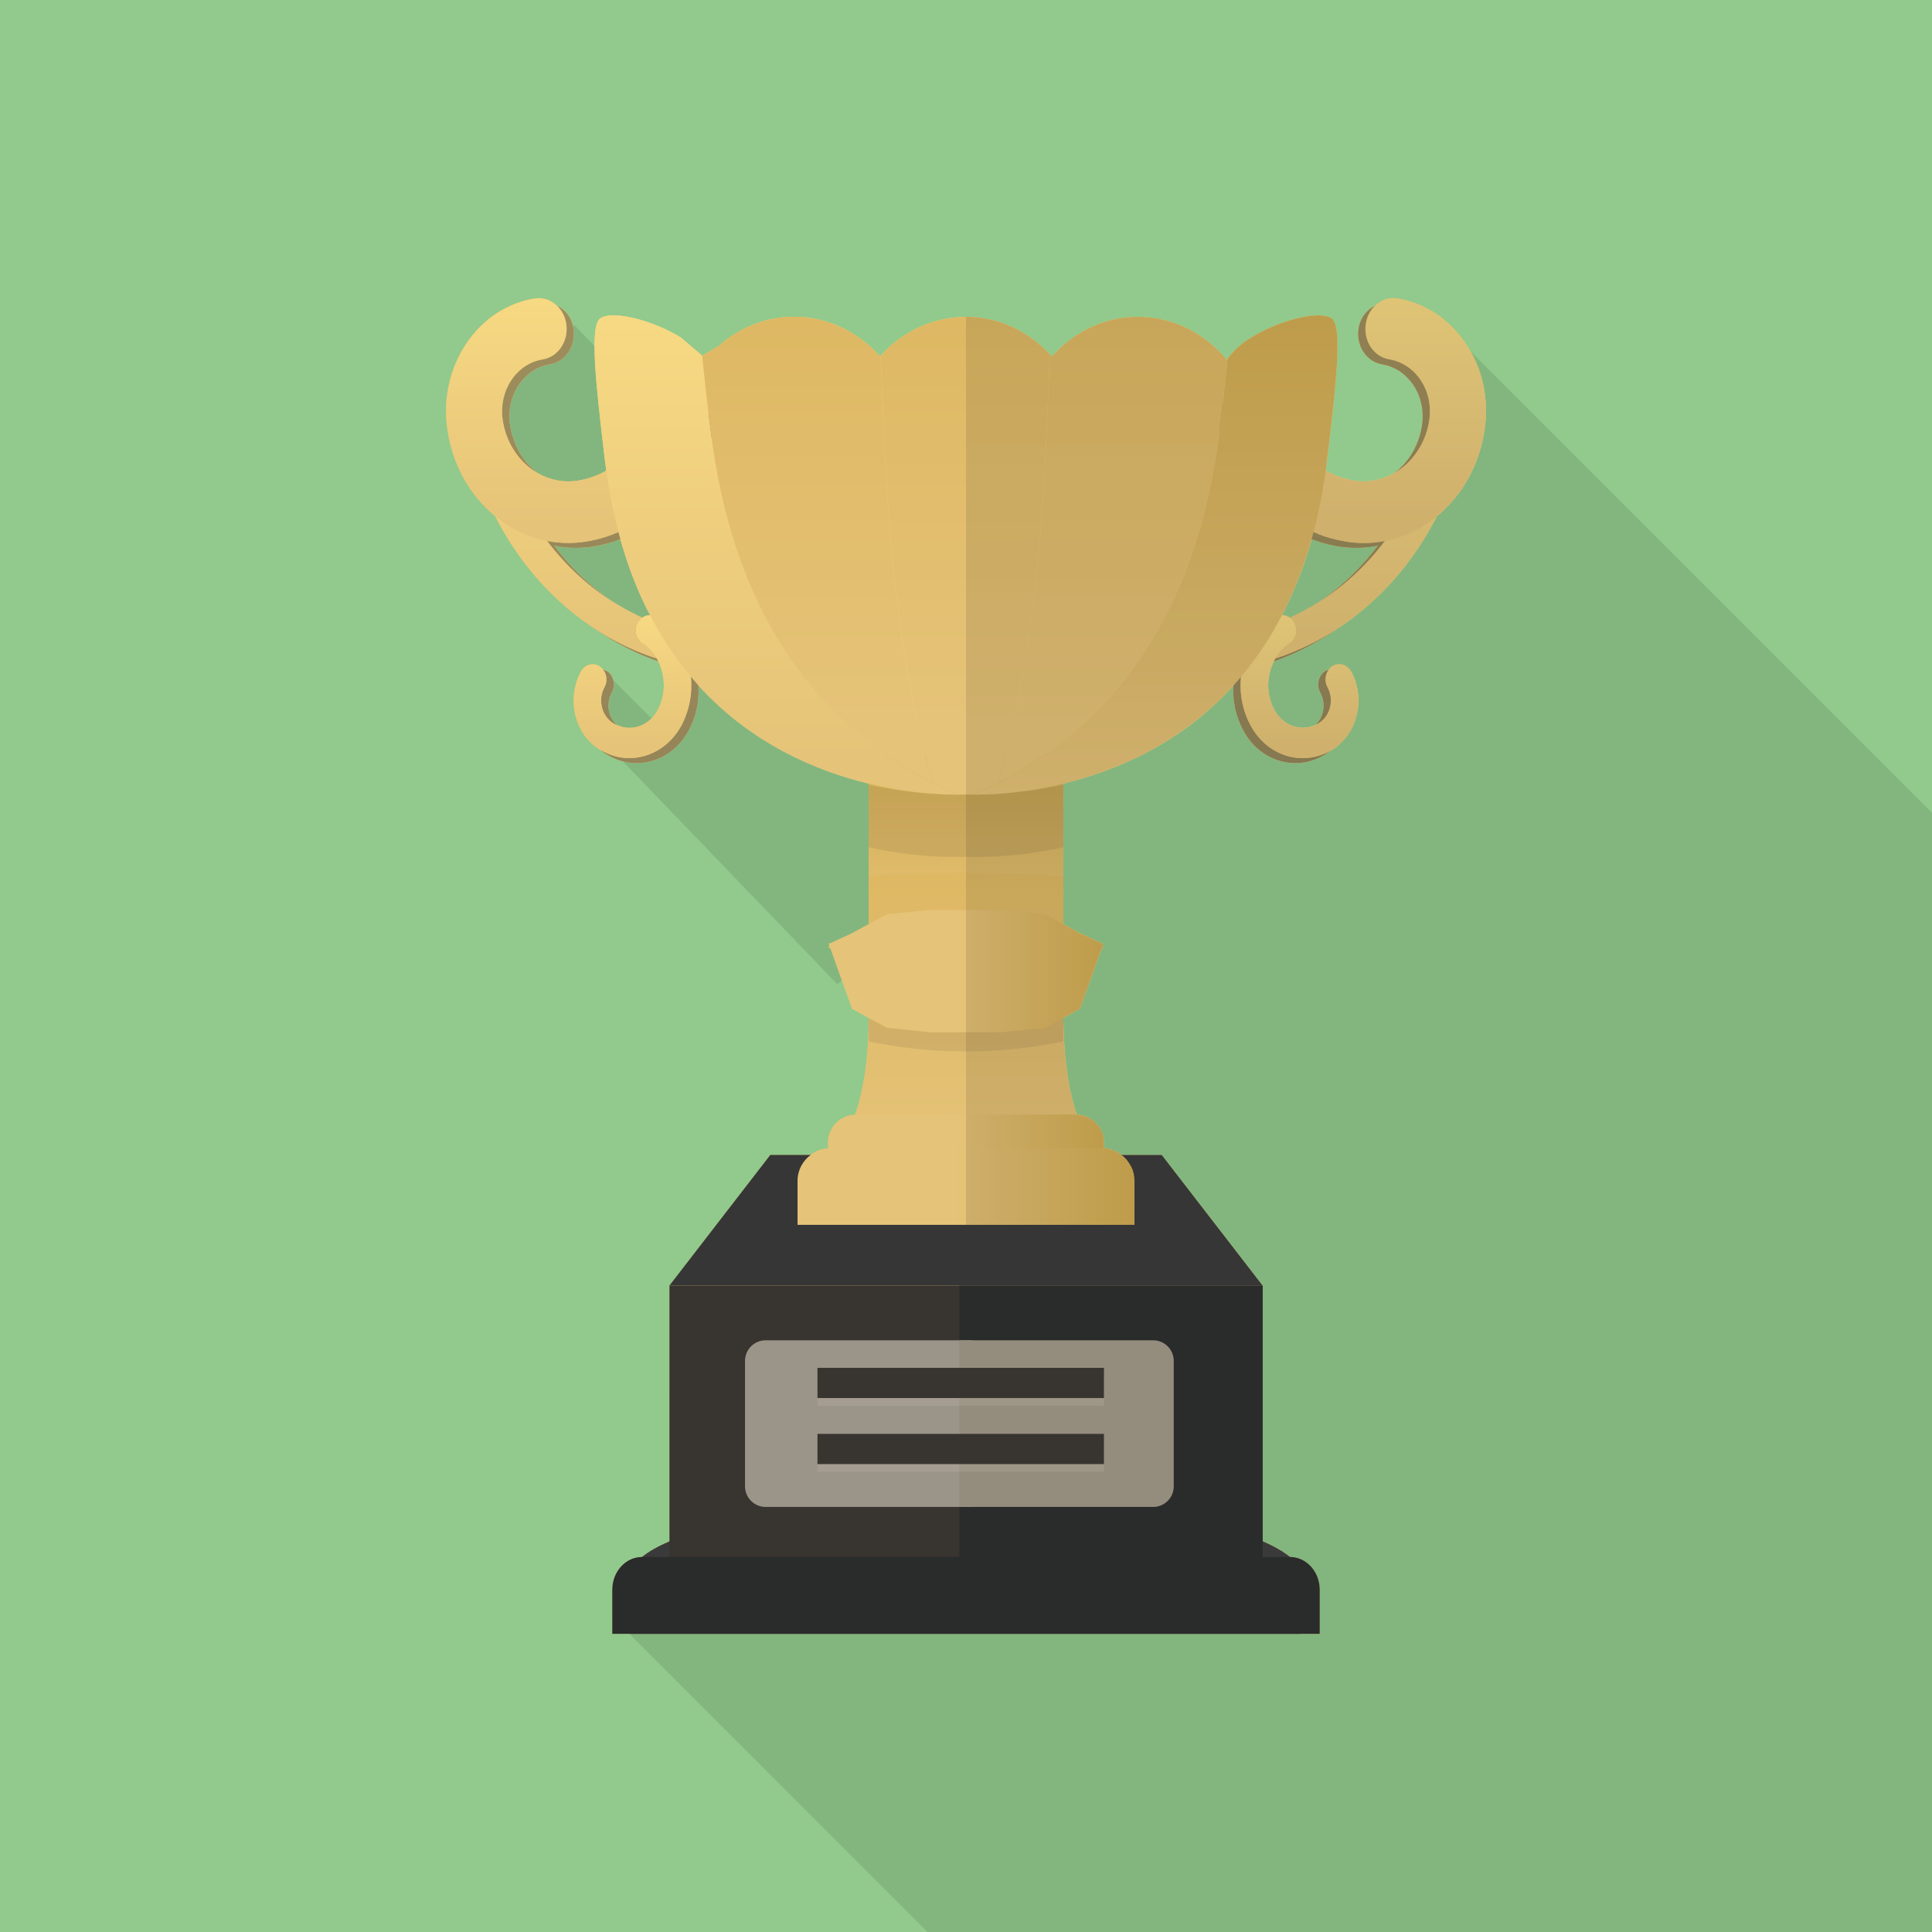 <?xml version="1.0" encoding="iso-8859-1"?>
<!-- Generator: Adobe Illustrator 18.0.0, SVG Export Plug-In . SVG Version: 6.00 Build 0)  -->
<!DOCTYPE svg PUBLIC "-//W3C//DTD SVG 1.1//EN" "http://www.w3.org/Graphics/SVG/1.1/DTD/svg11.dtd">
<svg version="1.1" id="_x31_" xmlns="http://www.w3.org/2000/svg" xmlns:xlink="http://www.w3.org/1999/xlink" x="0px" y="0px"
	 viewBox="0 0 512 512" style="enable-background:new 0 0 512 512;" xml:space="preserve">
<g>
	<rect style="fill:#91CA8C;" width="512" height="512"/>
	<path style="opacity:0.1;fill:#040000;" d="M378.573,81.971c-2.56-1.433-5.325-2.406-8.243-2.867
		c-2.202-0.358-4.301,0.41-5.888,1.894c-2.304,1.075-4.096,3.379-4.454,6.298c-0.614,4.454,2.202,8.602,6.247,9.267
		c2.509,0.41,4.813,1.638,6.605,3.43c0.614,0.614,1.178,1.331,1.69,2.048c1.997,2.969,2.816,6.605,2.355,10.291
		c-0.358,2.713-1.229,5.273-2.509,7.475c-0.614,1.075-1.331,2.099-2.15,3.021c-0.819,0.922-1.69,1.792-2.663,2.509
		c-3.174,1.843-6.912,2.662-10.752,2.048c-1.383-0.256-2.713-0.563-3.993-1.024c-1.229-0.461-2.406-0.973-3.482-1.639
		c0.103-0.87,0.205-1.792,0.358-2.714c0.205-1.638,0.41-3.277,0.564-4.813c0-0.051,0-0.051,0-0.051
		c0.768-6.246,1.382-11.776,1.741-16.435c0.768-9.267,0.666-15.104-1.075-16.333c-3.993-2.765-19.354,2.048-25.702,8.448h-0.051
		c-0.051,0.103-0.154,0.205-0.256,0.307c-0.051,0.102-0.154,0.205-0.205,0.256c-0.358,0.358-0.666,0.716-0.922,1.075
		c-0.153,0.256-0.307,0.461-0.461,0.666c0,0.051,0,0.051,0,0.051c-0.051,0.102-0.051,0.102-0.103,0.154c0,0-0.051,0.051-0.051,0.102
		c-0.358-0.409-0.666-0.819-1.024-1.177l-0.973-1.024c-2.867-2.918-6.195-5.222-9.83-6.81c-3.635-1.587-7.629-2.458-11.827-2.458
		c-8.909,0-16.947,3.994-22.733,10.496c-0.205-0.205-0.358-0.409-0.512-0.563h-0.051c-5.786-6.144-13.568-9.933-22.221-9.933
		c-0.358,0-0.768,0-1.126,0.051l-53.364,53.364l-49.317-51.245l-31.66,32.898l48.71,50.614l-2.433,2.433
		c2.458,1.229,5.018,2.304,7.629,3.174c0.512,0.973,0.871,2.048,1.127,3.226c0.768,3.379,0.307,6.861-1.331,9.779
		c-0.439,0.816-0.991,1.503-1.593,2.113l-10.177-10.177c-0.25-0.894-0.741-1.716-1.491-2.278l-8.909,8.909
		c0.307,4.608,2.56,8.96,6.451,11.571c0.256,0.153,0.512,0.307,0.768,0.409c0.358,0.358,0.768,0.666,1.177,0.921
		c1.468,0.95,3.004,1.596,4.565,2.004l56.932,59.158l1.127-1.171l2.708,7.592l4.403,2.458c0,10.598-1.28,18.893-3.584,25.651
		c-3.993,0.103-7.168,3.379-7.168,7.322v1.587c-1.741,0.102-3.328,0.717-4.608,1.741h-10.701l-26.726,34.611v67.789
		c-2.97,1.28-5.478,2.663-7.27,4.147c-4.352,0-7.885,3.891-7.885,8.704v7.117l4.557,4.557L245.811,512H512V215.398L378.573,81.971z"
		/>
	<g>
		<linearGradient id="SVGID_1_" gradientUnits="userSpaceOnUse" x1="256" y1="432.991" x2="256" y2="79.009">
			<stop  offset="0.074" style="stop-color:#E5C378"/>
			<stop  offset="0.995" style="stop-color:#F7D983"/>
		</linearGradient>
		<path style="fill:url(#SVGID_1_);" d="M389.685,93.074c-0.41-0.717-0.871-1.434-1.331-2.099c-1.075-1.587-2.253-3.072-3.635-4.403
			c-0.666-0.666-1.331-1.28-2.048-1.894c-1.28-1.075-2.663-1.997-4.096-2.714c-2.56-1.433-5.325-2.406-8.243-2.867
			c-2.202-0.358-4.301,0.41-5.888,1.894c-2.304,1.075-4.096,3.379-4.454,6.298c-0.614,4.454,2.202,8.602,6.247,9.267
			c2.509,0.41,4.813,1.638,6.605,3.43c0.614,0.614,1.178,1.331,1.69,2.048c1.997,2.969,2.816,6.605,2.355,10.291
			c-0.358,2.713-1.229,5.273-2.509,7.475c-0.614,1.075-1.331,2.099-2.15,3.021c-0.819,0.922-1.69,1.792-2.663,2.509
			c-3.174,1.843-6.912,2.662-10.752,2.048c-1.383-0.256-2.713-0.563-3.993-1.024c-1.229-0.461-2.407-0.973-3.482-1.639
			c0.103-0.87,0.205-1.792,0.359-2.714c0.205-1.638,0.41-3.277,0.563-4.813c0-0.051,0-0.051,0-0.051
			c0.768-6.246,1.382-11.776,1.741-16.435c0.768-9.267,0.666-15.104-1.075-16.333c-3.993-2.765-19.353,2.048-25.702,8.448h-0.051
			c-0.077,0.103-0.148,0.187-0.232,0.283c-0.008,0.008-0.016,0.016-0.024,0.024c-0.051,0.102-0.154,0.205-0.205,0.256
			c-0.358,0.358-0.666,0.717-0.922,1.075c-0.153,0.256-0.307,0.461-0.461,0.666c0,0.051,0,0.051,0,0.051
			c-0.051,0.103-0.051,0.103-0.103,0.154c0,0-0.051,0.051-0.051,0.102c-0.358-0.409-0.666-0.819-1.024-1.177l-0.973-1.024
			c-0.005-0.005-0.011-0.009-0.016-0.014l-0.001-0.005l-0.001,0.003c-2.863-2.91-6.184-5.209-9.812-6.794
			c-3.635-1.587-7.629-2.457-11.827-2.457c-8.909,0-16.947,3.994-22.733,10.496c-0.205-0.205-0.358-0.409-0.512-0.563h-0.051
			c-5.786-6.144-13.568-9.933-22.221-9.933c-0.358,0-0.768,0-1.126,0.051c-8.397,0.307-15.974,4.147-21.504,10.24
			c0,0.01,0.001,0.021,0.001,0.031c-0.046,0.057-0.098,0.107-0.143,0.157c-5.801-6.478-13.855-10.495-22.772-10.495
			c-7.559,0-14.51,2.892-19.983,7.727h-0.008l-2.868,1.714l-1.504,0.902l-1.517-1.315l-4.147-3.533
			c-7.373-4.557-18.125-7.322-21.351-5.069c-2.816,1.997-1.331,16.179,1.229,37.632c0.154,0.922,0.256,1.843,0.359,2.714
			c0.001,0.007,0.002,0.014,0.003,0.021c-1.106,0.629-2.266,1.163-3.467,1.592c-1.294,0.475-2.629,0.817-4.003,1.046
			c-3.843,0.624-7.591-0.176-10.795-2.039c-0.017-0.01-0.03-0.026-0.047-0.036c-0.01-0.007-0.021,0-0.021-0.021
			c-3.738-2.918-6.451-7.526-7.219-12.953c-0.461-3.687,0.358-7.322,2.355-10.291c1.997-3.021,4.966-4.915,8.294-5.479
			c4.045-0.666,6.861-4.813,6.246-9.267c-0.359-2.918-2.099-5.222-4.403-6.298c-0.017-0.008-0.036-0.008-0.053-0.016
			c-1.578-1.475-3.696-2.223-5.887-1.865c-7.255,1.178-13.655,5.388-18.034,11.867c-4.371,6.469-6.192,14.433-5.122,22.414
			c1.302,9.713,6.065,17.94,12.712,23.398c0.019,0.016,0.04,0.029,0.06,0.045c5.979,11.764,14.607,21.646,24.971,28.775
			c0.179,0.132,0.337,0.295,0.517,0.425c0.256,0.205,0.461,0.358,0.717,0.461c2.97,2.151,6.093,3.994,9.318,5.581
			c2.458,1.229,5.018,2.304,7.629,3.174c0.512,0.973,0.871,2.048,1.126,3.226c0.768,3.379,0.307,6.861-1.331,9.779
			c-2.202,4.096-6.758,5.683-10.65,3.943c-2.406-1.997-3.072-5.786-1.433-8.755c1.024-1.894,0.461-4.301-1.178-5.529h-0.051
			c-0.358-0.205-0.717-0.358-1.075-0.41c-0.205-0.358-0.512-0.614-0.87-0.87c-1.741-1.178-3.994-0.563-5.018,1.331
			c-1.485,2.765-2.099,5.837-1.894,8.858c0.307,4.608,2.56,8.96,6.451,11.571c0.256,0.153,0.512,0.307,0.768,0.409
			c0.358,0.358,0.768,0.666,1.178,0.922c2.611,1.69,5.427,2.509,8.243,2.509c5.427,0,10.701-3.021,13.722-8.499
			c2.048-3.686,2.918-7.885,2.663-12.083l0.051,0.051c13.978,15.36,31.13,22.579,45.056,25.958v0.409v16.486v7.577v12.8
			l-4.403,2.407l-5.734,2.662l-0.41,0.051l0.153,0.563l-0.153,0.614h0.41l5.734,16.077l4.403,2.458
			c0,10.598-1.28,18.892-3.584,25.651c-3.993,0.102-7.168,3.379-7.168,7.322v1.587c-1.741,0.102-3.328,0.717-4.608,1.741h-10.701
			l-26.726,34.611v67.789c-2.97,1.28-5.479,2.663-7.27,4.147c-4.352,0-7.885,3.891-7.885,8.704v11.673h5.069H344.68h5.069v-11.673
			c0-4.659-3.328-8.499-7.526-8.704h-0.307h-0.051c-1.786-1.48-4.288-2.859-7.246-4.186v-67.734h-0.025v-0.016l-26.727-34.611
			h-10.599c-0.051-0.051-0.102-0.051-0.153-0.103c0,0-0.051-0.051-0.103-0.051c-0.051-0.102-0.102-0.102-0.205-0.154
			c-0.461-0.307-0.973-0.563-1.485-0.819h-0.051c-0.461-0.205-0.922-0.359-1.434-0.461c-0.153-0.051-0.307-0.103-0.461-0.103
			c-0.256-0.051-0.563-0.102-0.819-0.102v-1.536c0-0.512-0.051-1.024-0.153-1.485c-0.051-0.358-0.154-0.717-0.307-1.024
			c0-0.051,0-0.102-0.051-0.154c-0.051-0.154-0.103-0.307-0.205-0.461c-0.153-0.358-0.358-0.666-0.563-0.973
			c-0.205-0.307-0.41-0.563-0.666-0.819c-0.153-0.205-0.307-0.358-0.512-0.512c-0.205-0.205-0.461-0.409-0.717-0.563
			c-0.41-0.307-0.819-0.512-1.229-0.717c-0.87-0.409-1.792-0.614-2.765-0.614c-0.154-0.461-0.307-0.973-0.461-1.433
			c-0.41-1.28-0.768-2.611-1.075-4.045c-0.205-0.87-0.409-1.792-0.563-2.713c-0.153-0.819-0.307-1.69-0.41-2.56
			c-0.102-0.461-0.153-0.922-0.205-1.434c-0.103-0.768-0.205-1.587-0.307-2.406c-0.154-1.638-0.307-3.379-0.41-5.171
			c-0.051-0.87-0.102-1.792-0.102-2.713c-0.051-0.922-0.051-1.894-0.051-2.867v-0.307l3.942-2.202l0.461-0.256l5.786-16.077h0.358
			l-0.154-0.614l0.154-0.563l-0.358-0.051l-3.737-1.741l-2.048-0.921l-4.403-2.407v-12.8v-7.577v-16.538v-0.358
			c4.352-1.075,9.011-2.509,13.824-4.454c0.973-0.358,1.894-0.768,2.867-1.229c0.819-0.358,1.689-0.716,2.509-1.126
			c0.154-0.051,0.256-0.154,0.409-0.205c0.973-0.461,1.946-0.973,2.918-1.485c0.358-0.205,0.768-0.41,1.126-0.614
			c1.485-0.819,2.97-1.69,4.454-2.611c0.051-0.102,0.153-0.154,0.205-0.154c3.891-2.458,7.68-5.325,11.366-8.704
			c0.922-0.819,1.792-1.69,2.714-2.611c0.922-0.87,1.792-1.792,2.663-2.765c-0.256,4.199,0.666,8.346,2.713,12.032
			c2.97,5.479,8.295,8.499,13.722,8.499c2.816,0,5.632-0.819,8.243-2.509c0.307-0.256,0.614-0.461,0.87-0.666l0.051-0.051
			c0.001-0.001,0.003-0.001,0.003-0.001c0.009-0.006,0.017-0.007,0.025-0.011c0.185-0.11,0.37-0.229,0.556-0.344
			c0.142-0.091,0.285-0.181,0.44-0.259c1.122-0.751,2.057-1.697,2.902-2.716c3.949-4.739,4.833-11.926,1.663-17.707
			c-0.089-0.162-0.23-0.258-0.336-0.402c-0.567-0.78-1.331-1.281-2.192-1.436c-0.829-0.153-1.705-0.04-2.483,0.475
			c-0.351,0.228-0.647,0.518-0.887,0.844l-0.001,0.002c-0.358,0.102-0.716,0.255-1.073,0.46c-1.689,1.177-2.253,3.635-1.229,5.529
			c1.587,2.866,1.024,6.499-1.175,8.649c-0.004,0.002-0.008,0.005-0.012,0.007c-0.501,0.262-1.026,0.433-1.556,0.555
			c-0.181,0.044-0.364,0.05-0.546,0.082c-0.422,0.064-0.846,0.127-1.262,0.128c-0.403,0.004-0.807,0.001-1.204-0.056
			c-0.515-0.075-1.028-0.199-1.531-0.373c-0.139-0.048-0.267-0.128-0.404-0.183c-0.379-0.156-0.758-0.318-1.116-0.539
			c-0.058-0.035-0.11-0.082-0.168-0.118c-0.493-0.303-0.975-0.711-1.437-1.15c-0.136-0.133-0.271-0.267-0.4-0.41
			c-0.397-0.456-0.78-0.966-1.116-1.514c-0.049-0.084-0.112-0.152-0.16-0.238c-0.811-1.481-1.336-3.091-1.565-4.751
			c-0.222-1.659-0.145-3.369,0.238-5.053c0.016-0.091,0.053-0.174,0.072-0.264c0.228-0.939,0.546-1.835,0.95-2.675
			c0.038-0.076,0.065-0.161,0.104-0.236c5.821-2.025,11.338-4.906,16.41-8.434c0.065-0.042,0.137-0.072,0.202-0.114l0.003-0.003
			c0.006,0,0.025,0,0.025,0c1.28-0.819,2.509-1.689,3.738-2.611c0.073-0.054,0.142-0.117,0.215-0.172
			c0.569-0.426,1.111-0.89,1.668-1.333c0.766-0.609,1.544-1.201,2.287-1.843c0.278-0.24,0.538-0.503,0.813-0.747
			c0.978-0.869,1.955-1.738,2.901-2.665c0.992-0.992,1.955-2.029,2.908-3.08c4.017-4.43,7.545-9.384,10.526-14.748
			c0.517-0.918,1.053-1.826,1.517-2.755c6.656-5.478,11.418-13.722,12.698-23.398C394.446,106.284,393.115,99.116,389.685,93.074z
			 M170.246,163.7c-3.399-1.526-6.631-3.39-9.713-5.505c-5.127-3.803-9.698-8.341-13.639-13.562
			c1.843,0.409,3.738,0.563,5.683,0.563c1.536,0,3.123-0.102,4.71-0.358c1.792-0.307,3.482-0.717,5.171-1.229
			c0.666-0.205,1.331-0.461,1.946-0.717c2.099,7.526,4.762,14.234,7.885,20.173C171.543,163.015,170.849,163.219,170.246,163.7z
			 M188.52,115.756v-0.051c0.006-0.02,0.008-0.042,0.014-0.063c0.003,0.02,0.005,0.04,0.007,0.06
			c0.083,0.636,0.173,1.264,0.262,1.892C188.712,116.988,188.626,116.392,188.52,115.756z M189.595,122.77
			c-0.033-0.216-0.066-0.432-0.1-0.648c0.037,0.218,0.068,0.438,0.108,0.656c0.009,0.054,0.02,0.109,0.029,0.164
			C189.62,122.885,189.607,122.831,189.595,122.77z M190.005,125.176c-0.049-0.271-0.087-0.542-0.124-0.813
			c0.048,0.264,0.096,0.531,0.146,0.797c0.008,0.047,0.018,0.093,0.027,0.14C190.042,125.263,190.03,125.226,190.005,125.176z
			 M190.107,125.689v-0.114c0.005,0.032,0.011,0.065,0.016,0.095c0.048,0.272,0.103,0.542,0.156,0.812
			C190.226,126.221,190.176,125.964,190.107,125.689z M190.363,126.969c0,0,0-0.034,0-0.056c0.005,0.026,0.011,0.052,0.016,0.075
			c0.036,0.195,0.077,0.391,0.117,0.588C190.455,127.372,190.416,127.18,190.363,126.969z M191.951,134.239
			c-0.154-0.717-0.307-1.433-0.512-2.15c-0.115-0.536-0.23-1.096-0.344-1.646c0.119,0.544,0.238,1.088,0.363,1.626
			c0.168,0.729,0.336,1.442,0.512,2.154c0.132,0.533,0.266,1.056,0.401,1.578C192.232,135.282,192.103,134.772,191.951,134.239z
			 M194.766,144.12c-0.205-0.512-0.358-1.024-0.512-1.536c0-0.102,0-0.154-0.051-0.256c0-0.051-0.051-0.102-0.051-0.154
			c-0.154-0.563-0.359-1.126-0.512-1.741c-0.03-0.097-0.052-0.194-0.082-0.291c0.03,0.102,0.058,0.209,0.089,0.311
			c0.16,0.572,0.336,1.134,0.503,1.697c0.016,0.062,0.04,0.114,0.056,0.176c0.024,0.088,0.048,0.167,0.072,0.246
			c0.29,0.944,0.597,1.854,0.904,2.768C195.044,144.932,194.905,144.536,194.766,144.12z M196.865,150.162
			c-0.196-0.54-0.393-1.08-0.589-1.62c0.202,0.546,0.397,1.086,0.606,1.625c0.065,0.176,0.136,0.35,0.202,0.526
			C197.012,150.512,196.939,150.345,196.865,150.162z M197.582,152.005c0-0.038-0.01-0.05-0.019-0.077
			c0.007,0.019,0.015,0.039,0.023,0.059c0,0.015,0.008,0.025,0.014,0.036C197.598,152.021,197.582,152.005,197.582,152.005z
			 M199.784,157.228c-0.512-1.075-0.973-2.253-1.485-3.379c0-0.051,0-0.103-0.051-0.154c-0.099-0.247-0.198-0.526-0.297-0.791
			c0.107,0.268,0.213,0.541,0.322,0.806c0.016,0.035,0.032,0.079,0.048,0.114c0.479,1.169,0.967,2.312,1.478,3.428
			c0.042,0.094,0.085,0.184,0.128,0.278C199.878,157.429,199.834,157.328,199.784,157.228z M204.29,166.239
			c0-0.051,0-0.103-0.051-0.103c-0.307-0.614-0.666-1.178-0.973-1.792c-0.358-0.666-0.666-1.28-1.024-1.946
			c-0.256-0.563-0.512-1.075-0.819-1.638c-0.139-0.306-0.279-0.613-0.418-0.919c0.143,0.299,0.283,0.603,0.432,0.9
			c0.272,0.563,0.543,1.108,0.823,1.653c0.327,0.659,0.671,1.31,1.015,1.951c0.311,0.598,0.639,1.187,0.959,1.767
			c0.032,0.044,0.056,0.096,0.08,0.141c0.067,0.123,0.139,0.243,0.208,0.366C204.447,166.492,204.374,166.365,204.29,166.239z
			 M207.515,171.666c-0.557-0.883-1.076-1.773-1.626-2.693c0.543,0.907,1.086,1.808,1.644,2.677c0,0.008,0.007,0.009,0.015,0.017
			H207.515z M213.352,179.909c-0.18-0.269-0.375-0.524-0.569-0.779c0.196,0.255,0.39,0.511,0.591,0.764
			c0.299,0.388,0.607,0.776,0.921,1.156C213.997,180.7,213.7,180.306,213.352,179.909z M216.629,183.852
			c-0.358-0.461-0.768-0.922-1.126-1.331c-0.199-0.249-0.386-0.466-0.572-0.697c0.185,0.224,0.369,0.448,0.553,0.672
			c0.384,0.457,0.775,0.914,1.167,1.363c0.207,0.239,0.422,0.465,0.631,0.701C217.064,184.317,216.85,184.101,216.629,183.852z
			 M221.083,188.665c-0.188-0.215-0.376-0.416-0.564-0.618c0.197,0.201,0.392,0.403,0.59,0.603c0.19,0.188,0.38,0.38,0.569,0.571
			C221.48,189.024,221.281,188.823,221.083,188.665z M222.773,190.303l-0.526-0.526c0.18,0.176,0.36,0.352,0.54,0.525
			c0.541,0.52,1.096,1.011,1.646,1.514C223.884,191.316,223.336,190.837,222.773,190.303z M234.293,199.775
			c-0.207-0.152-0.413-0.327-0.621-0.479c0.232,0.166,0.467,0.316,0.7,0.479H234.293z M245.07,199.775
			c-1.217-4.759-2.348-9.934-3.411-15.405c1.067,5.495,2.215,10.632,3.437,15.405H245.07z M349.646,159.48
			c-0.051,0.051-0.051,0.051-0.103,0.051c-0.16,0.104-0.33,0.189-0.491,0.291c-2.213,1.374-4.502,2.617-6.867,3.698
			c-0.109,0.049-0.212,0.109-0.322,0.158c-0.183-0.113-0.38-0.178-0.571-0.264c-0.142-0.068-0.277-0.149-0.425-0.197
			c-0.073-0.023-0.151-0.023-0.225-0.041c-0.283-0.07-0.569-0.111-0.862-0.104c-0.023,0.001-0.044-0.01-0.067-0.008
			c1.536-2.97,2.969-6.144,4.301-9.472c1.331-3.379,2.509-6.912,3.584-10.701c0.154,0.102,0.358,0.154,0.512,0.205
			c0.461,0.154,0.922,0.307,1.433,0.512c1.639,0.512,3.379,0.922,5.12,1.229c1.639,0.256,3.226,0.358,4.762,0.358
			c1.946,0,3.84-0.154,5.683-0.563C360.706,150.469,355.483,155.487,349.646,159.48z"/>
		<g>
			<g>
				<path style="fill:#3A3A3A;" d="M344.68,417.17v15.821H167.323V417.17c0-1.587,1.024-3.072,2.816-4.557
					c1.792-1.485,4.301-2.867,7.27-4.147c12.288-5.427,31.846-9.113,34.663-9.113h87.91c2.765,0,22.323,3.635,34.611,9.062
					c2.969,1.331,5.478,2.714,7.27,4.198h0.051C343.656,414.098,344.68,415.583,344.68,417.17z"/>
				<g>
					<rect x="177.41" y="340.677" style="fill:#383430;" width="157.184" height="76.39"/>
					<rect x="254.234" y="340.693" style="fill:#2A2B2B;" width="80.385" height="76.387"/>
				</g>
				<polygon style="fill:#363636;" points="334.594,340.677 177.41,340.677 204.136,306.066 307.867,306.066 				"/>
				<linearGradient id="SVGID_2_" gradientUnits="userSpaceOnUse" x1="256.002" y1="250.924" x2="256.002" y2="199.775">
					<stop  offset="0" style="stop-color:#E5C378"/>
					<stop  offset="0.995" style="stop-color:#D3AD53"/>
				</linearGradient>
				<path style="fill:url(#SVGID_2_);" d="M281.806,199.775v51.149c-8.346-0.256-16.998-0.307-25.754-0.307h-2.816
					c-7.936,0-15.565,0.051-23.04,0.307v-51.149H281.806z"/>
				<linearGradient id="SVGID_3_" gradientUnits="userSpaceOnUse" x1="256.002" y1="322.45" x2="256.002" y2="231.263">
					<stop  offset="0.148" style="stop-color:#E5C378"/>
					<stop  offset="0.995" style="stop-color:#DEB863"/>
				</linearGradient>
				<path style="fill:url(#SVGID_3_);" d="M300.648,317.945v1.894c-14.029,1.69-29.082,2.611-44.595,2.611h-2.816
					c-14.643-0.103-28.723-0.973-41.882-2.611v-1.894c2.97-2.714,5.734-5.581,8.09-8.807c0.819-0.973,1.485-1.997,2.099-3.072
					c0.461-0.563,0.819-1.177,1.177-1.792c1.485-2.663,2.816-5.581,3.891-8.858c2.304-6.758,3.584-15.053,3.584-25.651v-37.632
					c7.475-0.512,15.104-0.819,23.04-0.819c0.921-0.051,1.792-0.051,2.765-0.051h0.051c8.602,0,17.152,0.307,25.344,0.87h0.41
					v37.939c0,0.973,0,1.945,0.051,2.867c0,0.921,0.051,1.843,0.102,2.713c0.102,1.792,0.256,3.533,0.41,5.171
					c0.103,0.819,0.205,1.638,0.307,2.406c0.051,0.512,0.103,0.973,0.205,1.434c0.103,0.87,0.256,1.741,0.41,2.56
					c0.154,0.921,0.358,1.843,0.563,2.713c0.307,1.434,0.666,2.765,1.075,4.045c0.153,0.461,0.307,0.973,0.461,1.433
					c1.075,3.277,2.406,6.195,3.891,8.858c0.358,0.614,0.717,1.229,1.178,1.792c0.563,1.075,1.28,2.099,2.099,3.072
					C294.914,312.364,297.627,315.231,300.648,317.945z"/>
				<path style="opacity:0.1;fill:#333130;" d="M281.799,245.182v30.793c-7.672,1.616-15.558,2.521-23.598,2.655
					c-0.731,0.013-1.462,0.02-2.2,0.02c-8.805,0-17.429-0.912-25.797-2.669v-30.793c8.369,1.757,16.993,2.669,25.797,2.669
					c0.738,0,1.469-0.007,2.2-0.02C266.241,247.703,274.127,246.798,281.799,245.182z"/>
				<linearGradient id="SVGID_4_" gradientUnits="userSpaceOnUse" x1="219.65" y1="257.349" x2="292.354" y2="257.349">
					<stop  offset="0.463" style="stop-color:#E5C378"/>
					<stop  offset="0.995" style="stop-color:#D3AD53"/>
				</linearGradient>
				<polygon style="fill:url(#SVGID_4_);" points="292.2,250.616 292.354,251.231 291.944,251.231 286.21,267.308 285.749,267.564 
					281.806,269.766 281.243,270.073 276.942,272.376 265.474,273.554 246.53,273.554 235.061,272.376 230.197,269.766 
					225.794,267.308 220.059,251.231 219.65,251.231 219.803,250.616 219.65,250.053 220.059,250.002 225.794,247.34 
					230.197,244.933 235.061,242.271 246.53,241.145 265.474,241.145 276.942,242.271 281.806,244.933 286.21,247.34 
					288.258,248.261 291.995,250.002 292.354,250.053 				"/>
				<linearGradient id="SVGID_5_" gradientUnits="userSpaceOnUse" x1="219.445" y1="304.325" x2="292.558" y2="304.325">
					<stop  offset="0.463" style="stop-color:#E5C378"/>
					<stop  offset="0.995" style="stop-color:#D3AD53"/>
				</linearGradient>
				<path style="fill:url(#SVGID_5_);" d="M292.558,302.738v10.547h-73.113v-10.547c0-3.942,3.174-7.219,7.168-7.322
					c0.102-0.051,0.154-0.051,0.256-0.051h58.471l0.051,0.051c0.973,0,1.894,0.205,2.765,0.614c0.41,0.205,0.819,0.41,1.229,0.717
					c0.256,0.154,0.512,0.358,0.717,0.563c0.205,0.154,0.358,0.307,0.512,0.512c0.256,0.256,0.461,0.512,0.666,0.819
					c0.205,0.307,0.41,0.614,0.563,0.973c0.102,0.154,0.154,0.307,0.205,0.461c0.051,0.051,0.051,0.102,0.051,0.154
					c0.153,0.307,0.256,0.666,0.307,1.024C292.507,301.714,292.558,302.226,292.558,302.738z"/>
				<linearGradient id="SVGID_6_" gradientUnits="userSpaceOnUse" x1="211.355" y1="314.437" x2="300.648" y2="314.437">
					<stop  offset="0.463" style="stop-color:#E5C378"/>
					<stop  offset="0.995" style="stop-color:#D3AD53"/>
				</linearGradient>
				<path style="fill:url(#SVGID_6_);" d="M300.648,312.927V324.6h-89.293v-11.673c0-2.816,1.383-5.325,3.482-6.861
					c1.28-1.024,2.867-1.638,4.608-1.741c0.205-0.051,0.409-0.051,0.614-0.051h71.885c0.205,0,0.41,0,0.614,0.051
					c0.307,0,0.563,0,0.819,0.051c0.153,0,0.307,0.051,0.461,0.103c0.512,0.102,0.973,0.256,1.434,0.461h0.051
					c0.512,0.256,1.024,0.512,1.485,0.819c0.102,0.051,0.153,0.051,0.205,0.154c0.051,0.051,0.103,0.051,0.154,0.153
					c0.307,0.205,0.666,0.461,0.922,0.768c0.358,0.358,0.717,0.717,0.922,1.126c0.153,0.205,0.358,0.461,0.461,0.717
					c0.153,0.205,0.256,0.41,0.358,0.614c0.103,0.205,0.205,0.461,0.307,0.666c0.102,0.256,0.154,0.512,0.205,0.768
					c0.102,0.205,0.154,0.461,0.154,0.665C300.597,311.903,300.648,312.415,300.648,312.927z"/>
				<path style="fill:#2A2B2B;" d="M349.749,421.317v11.673H162.254v-11.673c0-4.813,3.533-8.704,7.885-8.704h172.083
					C346.421,412.818,349.749,416.658,349.749,421.317z"/>
				<path style="opacity:0.1;fill:#333130;" d="M267.317,210.117c-0.717,0.102-1.331,0.153-1.997,0.205
					c-0.307,0.051-0.614,0.103-0.87,0.103c-0.512,0.051-0.973,0.051-1.434,0.051c-0.461,0-0.87,0-1.28,0.051
					c-1.689,0.051-3.021,0.051-3.993,0.051c-1.127,0-1.741-0.051-1.741-0.051s-0.768,0.051-2.202,0.051c-1.28,0-3.072,0-5.273-0.153
					c-0.461,0-0.973-0.051-1.434-0.051c-1.382-0.103-2.918-0.205-4.557-0.358c-3.635-0.409-7.782-1.024-12.339-1.946v16.486
					c6.656,1.434,12.441,2.099,16.896,2.355c2.714,0.205,4.864,0.205,6.4,0.205c1.638,0,2.509-0.051,2.509-0.051
					s0.666,0.051,1.946,0.051c1.434,0,3.687,0,6.503-0.154c4.454-0.307,10.496-0.922,17.357-2.406v-16.538
					C276.277,209.196,271.361,209.81,267.317,210.117z"/>
				<g>
					<g>
						<g>
							<linearGradient id="SVGID_7_" gradientUnits="userSpaceOnUse" x1="160.286" y1="202.233" x2="160.286" y2="80.328">
								<stop  offset="0.074" style="stop-color:#958559"/>
								<stop  offset="1" style="stop-color:#9F8E5C"/>
							</linearGradient>
							<path style="fill:url(#SVGID_7_);" d="M200.398,174.636c0,2.458-1.792,4.403-3.993,4.403c-3.994,0-7.936-0.358-11.776-1.024
								c0.256,1.229,0.41,2.407,0.461,3.635c0.256,4.198-0.614,8.397-2.663,12.083c-3.021,5.479-8.294,8.499-13.722,8.499
								c-2.816,0-5.632-0.819-8.243-2.509c-0.41-0.256-0.819-0.563-1.178-0.922c-3.994-3.328-5.939-8.806-5.171-14.029
								c0.256-1.894,0.819-3.738,1.792-5.478c0.819-1.536,2.458-2.202,3.943-1.792c0.358,0.051,0.717,0.205,1.075,0.41h0.051
								c1.638,1.229,2.202,3.635,1.178,5.529c-1.639,2.97-0.973,6.758,1.433,8.755c0.205,0.307,0.41,0.461,0.666,0.614
								c4.096,2.765,9.472,1.28,11.93-3.226c1.638-2.97,2.099-6.451,1.331-9.779c-0.307-1.434-0.871-2.816-1.587-3.994
								c-0.512-0.153-1.024-0.307-1.485-0.563c-2.611-0.87-5.171-1.946-7.629-3.174c-3.226-1.587-6.349-3.43-9.318-5.581
								c-0.256-0.102-0.461-0.256-0.717-0.461c-9.677-7.014-17.766-16.538-23.449-27.648c0-0.051-0.051-0.051-0.051-0.051
								c0-0.102-0.051-0.154-0.102-0.256c-0.819-0.666-1.587-1.331-2.304-2.048c-5.427-5.376-9.267-12.8-10.393-21.299
								c-0.717-5.376-0.154-10.752,1.638-15.667v-0.051c0.614-1.69,1.382-3.277,2.253-4.813c0.409-0.666,0.819-1.28,1.229-1.894
								c4.352-6.503,10.752-10.701,18.022-11.878c1.433-0.256,2.765,0,3.993,0.563c2.304,1.075,4.045,3.379,4.403,6.298
								c0.614,4.454-2.202,8.602-6.246,9.267c-3.328,0.563-6.298,2.457-8.294,5.479c-1.997,2.969-2.816,6.605-2.355,10.291
								c0.768,5.427,3.482,10.035,7.219,12.953c0,0.051,0.051,0.051,0.051,0.051s0.051,0,0.051,0.051
								c3.533,2.765,8.038,4.045,12.698,3.328c1.382-0.256,2.713-0.563,3.993-1.075c0.614-0.205,1.229-0.461,1.843-0.717
								c3.891-1.792,7.322-4.71,9.882-8.55c3.789-5.632,5.376-12.595,4.455-19.507c-0.461-3.226,0.87-6.195,3.123-7.936
								c0.051-0.051,0.154-0.102,0.205-0.153h0.051l3.943,3.379l1.689,1.485l3.328-1.997v-0.051l1.075-0.614
								c0.614,1.024,1.075,2.201,1.229,3.481c0.307,2.099,0.409,4.25,0.409,6.349c0,4.403-0.614,8.755-1.843,12.902v0.051
								c-0.409,1.382-0.87,2.714-1.382,3.993c-1.127,2.918-2.611,5.734-4.403,8.346c-4.71,6.912-11.059,12.032-18.329,14.797
								c-0.614,0.256-1.28,0.512-1.946,0.717c-1.69,0.512-3.379,0.922-5.171,1.229c-1.587,0.256-3.174,0.358-4.71,0.358
								c-1.946,0-3.84-0.154-5.683-0.563c4.096,5.427,8.858,10.137,14.234,14.029c0.87,0.614,1.741,1.177,2.662,1.741
								c1.945,1.331,3.993,2.509,6.144,3.533c0.717,0.41,1.434,0.717,2.202,1.075c0.154-0.102,0.307-0.205,0.461-0.256
								c0.154-0.103,0.307-0.154,0.461-0.256c0.461-0.102,0.973-0.153,1.433-0.102c0.359,0,0.666,0.154,1.024,0.307
								c0,0.051,0.051,0.051,0.102,0.102c0.102,0,0.256,0.051,0.358,0.153c0.768,0.461,1.434,1.024,2.099,1.639
								c0.41,0.358,0.768,0.717,1.126,1.075c5.479,1.689,11.264,2.611,17.203,2.611c0.358,0,0.717,0.051,1.075,0.205
								C199.17,170.949,200.398,172.639,200.398,174.636z"/>
							<g>
								<g>
									<g>
										<linearGradient id="SVGID_8_" gradientUnits="userSpaceOnUse" x1="160.284" y1="177.737" x2="160.284" y2="93.734">
											<stop  offset="0" style="stop-color:#E5C378"/>
											<stop  offset="0.995" style="stop-color:#D3AD53"/>
										</linearGradient>
										<path style="fill:url(#SVGID_8_);" d="M194.469,177.737c-39.902,0-72.364-35.712-72.364-79.607
											c0-2.427,1.788-4.395,3.995-4.395c2.207,0,3.995,1.968,3.995,4.395c0,39.049,28.878,70.817,64.374,70.817
											c2.207,0,3.995,1.968,3.995,4.395C198.464,175.769,196.675,177.737,194.469,177.737z"/>
									</g>
									<g>
										<linearGradient id="SVGID_9_" gradientUnits="userSpaceOnUse" x1="160.284" y1="177.737" x2="160.284" y2="93.734">
											<stop  offset="0.074" style="stop-color:#E5C378"/>
											<stop  offset="0.995" style="stop-color:#F7D983"/>
										</linearGradient>
										<path style="fill:url(#SVGID_9_);" d="M194.469,177.737c-39.902,0-72.364-35.712-72.364-79.607
											c0-2.427,1.788-4.395,3.995-4.395c2.207,0,3.995,1.968,3.995,4.395c0,39.049,28.878,70.817,64.374,70.817
											c2.207,0,3.995,1.968,3.995,4.395C198.464,175.769,196.675,177.737,194.469,177.737z"/>
									</g>
								</g>
								<g>
									<g>
										<linearGradient id="SVGID_10_" gradientUnits="userSpaceOnUse" x1="153.331" y1="143.891" x2="153.331" y2="79.021">
											<stop  offset="0" style="stop-color:#E5C378"/>
											<stop  offset="0.995" style="stop-color:#D3AD53"/>
										</linearGradient>
										<path style="fill:url(#SVGID_10_);" d="M187.766,109.365c-0.535,3.112-1.398,6.144-2.557,9.054v0.009
											c-1.166,2.927-2.637,5.713-4.41,8.341c-4.379,6.487-10.219,11.374-16.899,14.231c-1.103,0.483-2.229,0.905-3.372,1.266
											c-1.678,0.545-3.404,0.958-5.162,1.239c-1.598,0.255-3.188,0.387-4.754,0.387c-1.918,0-3.811-0.185-5.657-0.545
											c-4.187-0.826-8.142-2.549-11.658-5.001c-0.711-0.483-1.398-1.011-2.069-1.556c-6.648-5.458-11.41-13.686-12.712-23.399
											c-1.071-7.981,0.751-15.945,5.122-22.414c4.379-6.478,10.779-10.688,18.034-11.866c2.205-0.36,4.339,0.396,5.921,1.89
											c1.302,1.231,2.221,2.962,2.493,4.984c0.591,4.456-2.205,8.596-6.256,9.256c-3.332,0.536-6.28,2.479-8.294,5.458
											c-2.006,2.98-2.845,6.636-2.357,10.311c0.855,6.355,4.426,11.541,9.228,14.327c3.204,1.864,6.952,2.663,10.795,2.039
											c1.374-0.229,2.709-0.571,4.003-1.046c1.206-0.431,2.373-0.967,3.484-1.6c3.204-1.811,6.001-4.421,8.214-7.691
											c3.803-5.634,5.385-12.561,4.458-19.513c-0.439-3.287,0.967-6.399,3.356-8.06h0.008l1.726,1.477l3.931,3.349l0.232-0.141
											l1.95-1.16l1.526,1.301l1.51-0.905c0.024,0.07,0.048,0.149,0.072,0.22c0.16,0.492,0.28,1.002,0.352,1.538
											C188.669,99.942,188.565,104.741,187.766,109.365z"/>
									</g>
									<g>
										<linearGradient id="SVGID_11_" gradientUnits="userSpaceOnUse" x1="153.33" y1="143.891" x2="153.33" y2="79.021">
											<stop  offset="0.074" style="stop-color:#E5C378"/>
											<stop  offset="0.995" style="stop-color:#F7D983"/>
										</linearGradient>
										<path style="fill:url(#SVGID_11_);" d="M187.766,109.365c-0.535,3.112-1.398,6.144-2.557,9.054v0.009
											c-1.166,2.927-2.637,5.713-4.41,8.341c-4.379,6.487-10.219,11.374-16.899,14.231c-1.103,0.483-2.229,0.905-3.372,1.266
											c-1.678,0.545-3.404,0.958-5.162,1.239c-1.598,0.255-3.188,0.387-4.754,0.387c-1.918,0-3.811-0.185-5.657-0.545
											c-4.187-0.826-8.142-2.549-11.658-5.001c-0.711-0.483-1.398-1.011-2.069-1.556c-6.648-5.458-11.41-13.686-12.712-23.399
											c-1.071-7.981,0.751-15.945,5.122-22.414c4.379-6.478,10.779-10.688,18.034-11.866c2.205-0.36,4.339,0.396,5.921,1.89
											c1.302,1.231,2.221,2.962,2.493,4.984c0.591,4.456-2.205,8.596-6.256,9.256c-3.332,0.536-6.28,2.479-8.294,5.458
											c-2.006,2.98-2.845,6.636-2.357,10.311c0.855,6.355,4.426,11.541,9.228,14.327c3.204,1.864,6.952,2.663,10.795,2.039
											c1.374-0.229,2.709-0.571,4.003-1.046c1.206-0.431,2.373-0.967,3.484-1.6c3.204-1.811,6.001-4.421,8.214-7.691
											c3.803-5.634,5.385-12.561,4.458-19.513c-0.439-3.287,0.967-6.399,3.356-8.06h0.008l1.726,1.477l3.931,3.349l0.232-0.141
											l1.95-1.16l1.526,1.301l1.51-0.905c0.024,0.07,0.048,0.149,0.072,0.22c0.16,0.492,0.28,1.002,0.352,1.538
											C188.669,99.942,188.565,104.741,187.766,109.365z"/>
									</g>
								</g>
								<g>
									<g>
										<linearGradient id="SVGID_12_" gradientUnits="userSpaceOnUse" x1="167.618" y1="200.901" x2="167.618" y2="163.057">
											<stop  offset="0" style="stop-color:#E5C378"/>
											<stop  offset="0.995" style="stop-color:#D3AD53"/>
										</linearGradient>
										<path style="fill:url(#SVGID_12_);" d="M180.481,192.453c-3.021,5.427-8.294,8.448-13.721,8.448
											c-2.56,0-5.069-0.666-7.475-2.099c-0.256-0.102-0.512-0.256-0.768-0.409c-3.891-2.611-6.144-6.963-6.451-11.571
											c-0.205-3.021,0.41-6.093,1.894-8.858c1.024-1.894,3.277-2.509,5.018-1.331c0.358,0.256,0.665,0.512,0.87,0.87
											c0.256,0.307,0.461,0.614,0.563,0.973c0.461,1.126,0.41,2.509-0.205,3.635c-1.792,3.226-0.819,7.475,2.099,9.421
											c0.41,0.256,0.819,0.512,1.28,0.666c3.891,1.741,8.448,0.153,10.65-3.943c1.638-2.919,2.099-6.4,1.331-9.779
											c-0.256-1.178-0.614-2.253-1.126-3.226c-0.102-0.256-0.256-0.512-0.409-0.717v-0.051
											c-0.973-1.639-2.202-2.969-3.789-3.993c-0.358-0.256-0.716-0.563-0.921-0.922c-0.973-1.28-1.126-3.072-0.307-4.557
											c0.256-0.461,0.563-0.819,0.922-1.075c0.051-0.154,0.154-0.205,0.256-0.205c0.614-0.512,1.331-0.717,2.099-0.666
											c0.563,0.051,1.178,0.205,1.741,0.563c0.256,0.154,0.512,0.358,0.717,0.512c0.256,0.205,0.512,0.358,0.768,0.563
											c0,0.051,0.051,0.051,0.102,0.102c0.563,0.461,1.126,0.973,1.638,1.536v0.051c2.662,2.713,4.506,6.195,5.427,10.137v0.153
											c0.205,0.922,0.358,1.792,0.41,2.663C183.554,183.903,182.632,188.46,180.481,192.453z"/>
									</g>
									<g>
										<linearGradient id="SVGID_13_" gradientUnits="userSpaceOnUse" x1="167.618" y1="200.901" x2="167.618" y2="163.057">
											<stop  offset="0.074" style="stop-color:#E5C378"/>
											<stop  offset="0.995" style="stop-color:#F7D983"/>
										</linearGradient>
										<path style="fill:url(#SVGID_13_);" d="M180.481,192.453c-3.021,5.427-8.294,8.448-13.721,8.448
											c-2.56,0-5.069-0.666-7.475-2.099c-0.256-0.102-0.512-0.256-0.768-0.409c-3.891-2.611-6.144-6.963-6.451-11.571
											c-0.205-3.021,0.41-6.093,1.894-8.858c1.024-1.894,3.277-2.509,5.018-1.331c0.358,0.256,0.665,0.512,0.87,0.87
											c0.256,0.307,0.461,0.614,0.563,0.973c0.461,1.126,0.41,2.509-0.205,3.635c-1.792,3.226-0.819,7.475,2.099,9.421
											c0.41,0.256,0.819,0.512,1.28,0.666c3.891,1.741,8.448,0.153,10.65-3.943c1.638-2.919,2.099-6.4,1.331-9.779
											c-0.256-1.178-0.614-2.253-1.126-3.226c-0.102-0.256-0.256-0.512-0.409-0.717v-0.051
											c-0.973-1.639-2.202-2.969-3.789-3.993c-0.358-0.256-0.716-0.563-0.921-0.922c-0.973-1.28-1.126-3.072-0.307-4.557
											c0.256-0.461,0.563-0.819,0.922-1.075c0.051-0.154,0.154-0.205,0.256-0.205c0.614-0.512,1.331-0.717,2.099-0.666
											c0.563,0.051,1.178,0.205,1.741,0.563c0.256,0.154,0.512,0.358,0.717,0.512c0.256,0.205,0.512,0.358,0.768,0.563
											c0,0.051,0.051,0.051,0.102,0.102c0.563,0.461,1.126,0.973,1.638,1.536v0.051c2.662,2.713,4.506,6.195,5.427,10.137v0.153
											c0.205,0.922,0.358,1.792,0.41,2.663C183.554,183.903,182.632,188.46,180.481,192.453z"/>
									</g>
								</g>
							</g>
						</g>
						<g>
							<linearGradient id="SVGID_14_" gradientUnits="userSpaceOnUse" x1="351.72" y1="202.233" x2="351.72" y2="80.326">
								<stop  offset="0.074" style="stop-color:#958559"/>
								<stop  offset="1" style="stop-color:#9F8E5C"/>
							</linearGradient>
							<path style="fill:url(#SVGID_14_);" d="M391.835,110.226c0,1.485-0.103,2.97-0.307,4.506
								c-1.127,8.499-4.915,15.872-10.343,21.197c-0.768,0.768-1.536,1.485-2.355,2.15c-0.051,0.102-0.103,0.205-0.154,0.256
								c-5.888,11.571-14.336,21.351-24.474,28.416c0,0,0,0-0.051,0c-5.12,3.584-10.701,6.503-16.589,8.551
								c-0.512,0.205-1.024,0.358-1.485,0.512c-0.717,1.178-1.28,2.56-1.587,3.994c-0.768,3.328-0.307,6.809,1.331,9.779
								c2.457,4.506,7.833,5.99,11.93,3.226c0.307-0.205,0.614-0.461,0.921-0.717c2.202-2.15,2.765-5.786,1.178-8.653
								c-1.024-1.894-0.461-4.352,1.229-5.529c0.358-0.205,0.717-0.358,1.075-0.461c1.485-0.358,3.123,0.307,3.943,1.843
								c3.686,6.605,1.997,15.104-3.482,19.61c-0.051,0.051-0.102,0.051-0.153,0.102l-0.051,0.051
								c-0.256,0.205-0.563,0.41-0.87,0.666c-2.611,1.69-5.427,2.509-8.243,2.509c-5.427,0-10.752-3.021-13.722-8.499
								c-2.048-3.686-2.969-7.833-2.713-12.032c0.051-1.229,0.205-2.509,0.512-3.687c-3.84,0.666-7.782,1.024-11.776,1.024
								c-2.202,0-3.993-1.946-3.993-4.352c0-2.048,1.229-3.789,2.969-4.25c0.307-0.102,0.666-0.154,1.024-0.154
								c5.939,0,11.725-0.921,17.203-2.611c0.358-0.358,0.717-0.717,1.075-1.024c0.666-0.614,1.382-1.178,2.15-1.69
								c0.205-0.153,0.41-0.256,0.563-0.307c0.461-0.358,0.922-0.717,1.382-1.024c0.512-0.358,1.127-0.512,1.741-0.563
								c0.768-0.051,1.485,0.205,2.15,0.614c2.663-1.177,5.223-2.56,7.68-4.147c0.051,0,0.051,0,0.103-0.051
								c5.837-3.993,11.059-9.011,15.462-14.848c-1.843,0.409-3.737,0.563-5.683,0.563c-1.536,0-3.123-0.102-4.762-0.358
								c-1.741-0.307-3.481-0.717-5.12-1.229c-0.512-0.205-0.973-0.358-1.433-0.512c-0.154-0.051-0.358-0.102-0.512-0.205h-0.051
								c-6.707-2.509-12.544-7.066-17.101-13.158l-1.075-5.888c0-0.051,0-0.051,0-0.103l-4.403-24.986l-0.819-4.506
								c0.358,0.358,0.666,0.768,1.024,1.177c0-0.051,0.051-0.102,0.051-0.102c0.051-0.051,0.051-0.051,0.103-0.154c0,0,0,0,0-0.051
								c0.154-0.205,0.307-0.409,0.461-0.666l1.894,1.178l1.69-1.485l3.943-3.379c0.102,0.051,0.154,0.103,0.256,0.153
								c2.253,1.69,3.533,4.711,3.123,7.936c-0.922,6.912,0.666,13.875,4.454,19.507c2.611,3.789,5.991,6.707,9.882,8.499
								c0.564,0.307,1.178,0.563,1.844,0.768c1.28,0.512,2.611,0.819,3.993,1.075c4.659,0.717,9.114-0.563,12.698-3.379
								c0.973-0.717,1.843-1.587,2.663-2.509c0.819-0.922,1.536-1.946,2.15-3.021c1.28-2.202,2.151-4.762,2.509-7.475
								c0.461-3.687-0.358-7.322-2.355-10.291c-0.512-0.717-1.075-1.434-1.69-2.048c-1.792-1.792-4.096-3.021-6.605-3.43
								c-4.045-0.666-6.861-4.813-6.247-9.267c0.358-2.918,2.151-5.222,4.454-6.298c0.871-0.409,1.895-0.665,2.867-0.665
								c0.358,0,0.717,0.051,1.075,0.102c7.27,1.178,13.67,5.376,18.022,11.878c0.41,0.563,0.819,1.177,1.177,1.843
								c0.922,1.587,1.69,3.226,2.304,4.966C391.17,102.649,391.835,106.386,391.835,110.226z"/>
							<linearGradient id="SVGID_15_" gradientUnits="userSpaceOnUse" x1="325.756" y1="129.01" x2="325.756" y2="93.209">
								<stop  offset="0.074" style="stop-color:#958559"/>
								<stop  offset="1" style="stop-color:#9F8E5C"/>
							</linearGradient>
							<path style="fill:url(#SVGID_15_);" d="M328.679,122.541l1.223,6.469c-0.224-0.299-0.439-0.607-0.647-0.923
								c-1.774-2.628-3.244-5.414-4.411-8.342v-0.009c-0.679-1.705-1.262-3.463-1.726-5.248c-1.518-5.775-1.91-11.893-1.087-18.028
								c0.16-1.204,0.551-2.303,1.127-3.252l0.647,3.437L328.679,122.541z"/>
							<linearGradient id="SVGID_16_" gradientUnits="userSpaceOnUse" x1="333.254" y1="164.626" x2="333.254" y2="129.01">
								<stop  offset="0.074" style="stop-color:#958559"/>
								<stop  offset="1" style="stop-color:#9F8E5C"/>
							</linearGradient>
							<path style="fill:url(#SVGID_16_);" d="M330.429,129.74l6.176,34.887l-6.704-35.616
								C330.07,129.256,330.245,129.502,330.429,129.74z"/>
							<linearGradient id="SVGID_17_" gradientUnits="userSpaceOnUse" x1="343.082" y1="165.013" x2="343.082" y2="159.555">
								<stop  offset="0.074" style="stop-color:#958559"/>
								<stop  offset="1" style="stop-color:#9F8E5C"/>
							</linearGradient>
							<path style="fill:url(#SVGID_17_);" d="M349.549,159.555c-2.373,1.644-4.842,3.103-7.407,4.377c0,0-0.008-0.009-0.008,0
								c-0.743,0.378-1.494,0.738-2.253,1.081c-0.152-0.105-0.304-0.202-0.464-0.281c-0.152-0.079-0.311-0.141-0.479-0.202
								c-0.751-0.237-1.558-0.22-2.325,0.105c0.44-0.36,0.895-0.694,1.366-1.011c1.238-0.817,2.741-0.738,3.867,0.079
								C344.508,162.508,347.081,161.119,349.549,159.555z"/>
							<g>
								<g>
									<g>
										
											<linearGradient id="SVGID_18_" gradientUnits="userSpaceOnUse" x1="2792.476" y1="177.741" x2="2792.476" y2="93.736" gradientTransform="matrix(-1 0 0 1 3144.195 0)">
											<stop  offset="0" style="stop-color:#E5C378"/>
											<stop  offset="0.995" style="stop-color:#D3AD53"/>
										</linearGradient>
										<path style="fill:url(#SVGID_18_);" d="M389.899,98.131c0,0.325,0,0.65-0.008,0.967v0.026
											c-0.144,13.308-3.284,25.842-8.693,36.821c0,0.009,0,0.009-0.008,0.009c-0.136,0.281-0.272,0.563-0.415,0.835
											c0,0-0.008,0-0.008,0.009c-6.272,12.385-15.477,22.748-26.575,29.938c0,0.018-0.008,0.018-0.016,0.018
											c-5.042,3.279-10.467,5.889-16.196,7.744c-2.828,0.923-5.721,1.652-8.677,2.18c-3.827,0.703-7.766,1.064-11.769,1.064
											c-2.205,0-3.995-1.969-3.995-4.395c0-1.134,0.384-2.145,1.015-2.927c0.727-0.905,1.798-1.468,2.98-1.468
											c5.641,0,11.122-0.8,16.34-2.312c0.272-0.079,0.543-0.158,0.807-0.246c1.606-0.483,3.188-1.037,4.738-1.661
											c0.815-0.325,1.63-0.668,2.429-1.028c2.661-1.195,5.234-2.584,7.702-4.149c0.024-0.018,0.048-0.035,0.072-0.053
											c6.64-4.219,12.544-9.704,17.41-16.156c9.284-12.279,14.878-28.04,14.878-45.215c0-2.426,1.782-4.395,3.995-4.395
											c0.591,0,1.159,0.141,1.662,0.396C388.941,94.826,389.899,96.356,389.899,98.131z"/>
									</g>
									<g>
										<linearGradient id="SVGID_19_" gradientUnits="userSpaceOnUse" x1="351.719" y1="177.741" x2="351.719" y2="93.736">
											<stop  offset="0.074" style="stop-color:#E5C378"/>
											<stop  offset="0.995" style="stop-color:#F7D983"/>
										</linearGradient>
										<path style="fill:url(#SVGID_19_);" d="M389.899,98.131c0,0.325,0,0.65-0.008,0.967v0.026
											c-0.144,13.308-3.284,25.842-8.693,36.821c0,0.009,0,0.009-0.008,0.009c-0.136,0.281-0.272,0.563-0.415,0.835
											c0,0-0.008,0-0.008,0.009c-6.272,12.385-15.477,22.748-26.575,29.938c0,0.018-0.008,0.018-0.016,0.018
											c-5.042,3.279-10.467,5.889-16.196,7.744c-2.828,0.923-5.721,1.652-8.677,2.18c-3.827,0.703-7.766,1.064-11.769,1.064
											c-2.205,0-3.995-1.969-3.995-4.395c0-1.134,0.384-2.145,1.015-2.927c0.727-0.905,1.798-1.468,2.98-1.468
											c5.641,0,11.122-0.8,16.34-2.312c0.272-0.079,0.543-0.158,0.807-0.246c1.606-0.483,3.188-1.037,4.738-1.661
											c0.815-0.325,1.63-0.668,2.429-1.028c2.661-1.195,5.234-2.584,7.702-4.149c0.024-0.018,0.048-0.035,0.072-0.053
											c6.64-4.219,12.544-9.704,17.41-16.156c9.284-12.279,14.878-28.04,14.878-45.215c0-2.426,1.782-4.395,3.995-4.395
											c0.591,0,1.159,0.141,1.662,0.396C388.941,94.826,389.899,96.356,389.899,98.131z"/>
									</g>
								</g>
								<g>
									<g>
										
											<linearGradient id="SVGID_20_" gradientUnits="userSpaceOnUse" x1="2785.521" y1="143.916" x2="2785.521" y2="79.009" gradientTransform="matrix(-1 0 0 1 3144.195 0)">
											<stop  offset="0" style="stop-color:#E5C378"/>
											<stop  offset="0.995" style="stop-color:#D3AD53"/>
										</linearGradient>
										<path style="fill:url(#SVGID_20_);" d="M393.474,113.4c-1.28,9.677-6.042,17.92-12.698,23.398
											c-0.665,0.563-1.382,1.075-2.099,1.536c-3.482,2.458-7.475,4.198-11.622,5.018c-1.843,0.358-3.737,0.563-5.683,0.563
											c-1.536,0-3.123-0.154-4.71-0.41c-1.792-0.307-3.533-0.717-5.171-1.229c-1.177-0.359-2.304-0.819-3.379-1.28
											c-6.707-2.867-12.544-7.731-16.896-14.234c-0.666-0.922-1.28-1.946-1.843-2.918c0-0.051,0-0.051,0-0.103
											c-0.256-0.41-0.461-0.768-0.717-1.177c0-0.051,0-0.051,0-0.103c-0.717-1.331-1.331-2.662-1.843-4.045
											c-1.383-3.482-2.355-7.168-2.867-10.905c-0.461-3.482-0.512-7.066-0.102-10.65c0-0.563,0.051-1.177,0.154-1.741
											c0.051-0.256,0.103-0.563,0.153-0.87c0.358,0.358,0.666,0.768,1.024,1.177c0-0.051,0.051-0.102,0.051-0.102
											c0.051-0.051,0.051-0.051,0.103-0.154c0,0,0,0,0-0.051c0.154-0.205,0.307-0.409,0.461-0.666
											c0.256-0.358,0.563-0.716,0.922-1.075c0.103-0.154,0.307-0.358,0.461-0.563h0.051l2.15,1.331l0.256,0.154l3.942-3.379
											l1.69-1.485h0.051c2.355,1.69,3.789,4.813,3.328,8.09c-0.922,6.963,0.666,13.875,4.454,19.507
											c2.202,3.277,5.018,5.888,8.243,7.68c1.075,0.666,2.253,1.178,3.482,1.639c1.28,0.461,2.611,0.768,3.993,1.024
											c3.84,0.615,7.577-0.205,10.752-2.048c4.813-2.765,8.397-7.936,9.268-14.336c0.461-3.635-0.358-7.322-2.355-10.291
											c-1.997-2.97-4.967-4.915-8.294-5.478c-4.045-0.666-6.861-4.762-6.246-9.216c0.256-2.048,1.178-3.789,2.509-5.018
											c1.587-1.485,3.687-2.253,5.888-1.894c2.919,0.461,5.683,1.434,8.243,2.867c1.434,0.717,2.816,1.638,4.096,2.714
											c0.717,0.614,1.382,1.229,2.048,1.894c1.383,1.331,2.56,2.816,3.635,4.403c0.461,0.666,0.922,1.382,1.331,2.099
											C393.115,99.116,394.446,106.284,393.474,113.4z"/>
									</g>
									<g>
										<linearGradient id="SVGID_21_" gradientUnits="userSpaceOnUse" x1="358.674" y1="143.916" x2="358.674" y2="79.009">
											<stop  offset="0.074" style="stop-color:#E5C378"/>
											<stop  offset="0.995" style="stop-color:#F7D983"/>
										</linearGradient>
										<path style="fill:url(#SVGID_21_);" d="M393.474,113.4c-1.28,9.677-6.042,17.92-12.698,23.398
											c-0.665,0.563-1.382,1.075-2.099,1.536c-3.482,2.458-7.475,4.198-11.622,5.018c-1.843,0.358-3.737,0.563-5.683,0.563
											c-1.536,0-3.123-0.154-4.71-0.41c-1.792-0.307-3.533-0.717-5.171-1.229c-1.177-0.359-2.304-0.819-3.379-1.28
											c-6.707-2.867-12.544-7.731-16.896-14.234c-0.666-0.922-1.28-1.946-1.843-2.918c0-0.051,0-0.051,0-0.103
											c-0.256-0.41-0.461-0.768-0.717-1.177c0-0.051,0-0.051,0-0.103c-0.717-1.331-1.331-2.662-1.843-4.045
											c-1.383-3.482-2.355-7.168-2.867-10.905c-0.461-3.482-0.512-7.066-0.102-10.65c0-0.563,0.051-1.177,0.154-1.741
											c0.051-0.256,0.103-0.563,0.153-0.87c0.358,0.358,0.666,0.768,1.024,1.177c0-0.051,0.051-0.102,0.051-0.102
											c0.051-0.051,0.051-0.051,0.103-0.154c0,0,0,0,0-0.051c0.154-0.205,0.307-0.409,0.461-0.666
											c0.256-0.358,0.563-0.716,0.922-1.075c0.103-0.154,0.307-0.358,0.461-0.563h0.051l2.15,1.331l0.256,0.154l3.942-3.379
											l1.69-1.485h0.051c2.355,1.69,3.789,4.813,3.328,8.09c-0.922,6.963,0.666,13.875,4.454,19.507
											c2.202,3.277,5.018,5.888,8.243,7.68c1.075,0.666,2.253,1.178,3.482,1.639c1.28,0.461,2.611,0.768,3.993,1.024
											c3.84,0.615,7.577-0.205,10.752-2.048c4.813-2.765,8.397-7.936,9.268-14.336c0.461-3.635-0.358-7.322-2.355-10.291
											c-1.997-2.97-4.967-4.915-8.294-5.478c-4.045-0.666-6.861-4.762-6.246-9.216c0.256-2.048,1.178-3.789,2.509-5.018
											c1.587-1.485,3.687-2.253,5.888-1.894c2.919,0.461,5.683,1.434,8.243,2.867c1.434,0.717,2.816,1.638,4.096,2.714
											c0.717,0.614,1.382,1.229,2.048,1.894c1.383,1.331,2.56,2.816,3.635,4.403c0.461,0.666,0.922,1.382,1.331,2.099
											C393.115,99.116,394.446,106.284,393.474,113.4z"/>
									</g>
								</g>
								<g>
									<g>
										
											<linearGradient id="SVGID_22_" gradientUnits="userSpaceOnUse" x1="2799.818" y1="200.92" x2="2799.818" y2="163.05" gradientTransform="matrix(-1 0 0 1 3144.195 0)">
											<stop  offset="0" style="stop-color:#E5C378"/>
											<stop  offset="0.995" style="stop-color:#D3AD53"/>
										</linearGradient>
										<path style="fill:url(#SVGID_22_);" d="M353.473,198.388c-0.32,0.211-0.655,0.413-0.983,0.607
											c-2.309,1.301-4.802,1.925-7.263,1.925c-5.417,0-10.707-3.024-13.711-8.491c-2.621-4.755-3.404-10.346-2.213-15.751
											c0.008-0.044,0.016-0.079,0.024-0.123c0.887-3.938,2.741-7.427,5.353-10.161c0.599-0.633,1.238-1.222,1.926-1.758
											c0-0.009,0-0.009,0.008,0c0.44-0.36,0.895-0.694,1.366-1.011c1.238-0.817,2.741-0.738,3.867,0.079
											c0.104,0.062,0.2,0.132,0.288,0.229c0-0.009,0.008,0,0.008,0c0.328,0.281,0.615,0.633,0.847,1.055
											c1.047,1.899,0.495,4.369-1.238,5.511c-1.534,1.02-2.812,2.382-3.771,4c-0.152,0.264-0.304,0.527-0.431,0.809h-0.008
											c-0.495,0.984-0.879,2.048-1.127,3.173c-0.751,3.358-0.272,6.839,1.35,9.801c2.269,4.131,6.96,5.696,10.891,3.824
											c0.352-0.167,0.703-0.36,1.039-0.589c2.932-1.951,3.883-6.162,2.109-9.388c-0.831-1.512-0.647-3.393,0.352-4.676
											c0.24-0.325,0.535-0.615,0.887-0.844c1.726-1.143,3.963-0.536,5.01,1.362
											C361.902,184.993,359.849,194.152,353.473,198.388z"/>
									</g>
									<g>
										<linearGradient id="SVGID_23_" gradientUnits="userSpaceOnUse" x1="344.377" y1="200.92" x2="344.377" y2="163.049">
											<stop  offset="0.074" style="stop-color:#E5C378"/>
											<stop  offset="0.995" style="stop-color:#F7D983"/>
										</linearGradient>
										<path style="fill:url(#SVGID_23_);" d="M353.473,198.388c-0.32,0.211-0.655,0.413-0.983,0.607
											c-2.309,1.301-4.802,1.925-7.263,1.925c-5.417,0-10.707-3.024-13.711-8.491c-2.621-4.755-3.404-10.346-2.213-15.751
											c0.008-0.044,0.016-0.079,0.024-0.123c0.887-3.938,2.741-7.427,5.353-10.161c0.599-0.633,1.238-1.222,1.926-1.758
											c0-0.009,0-0.009,0.008,0c0.44-0.36,0.895-0.694,1.366-1.011c1.238-0.817,2.741-0.738,3.867,0.079
											c0.104,0.062,0.2,0.132,0.288,0.229c0-0.009,0.008,0,0.008,0c0.328,0.281,0.615,0.633,0.847,1.055
											c1.047,1.899,0.495,4.369-1.238,5.511c-1.534,1.02-2.812,2.382-3.771,4c-0.152,0.264-0.304,0.527-0.431,0.809h-0.008
											c-0.495,0.984-0.879,2.048-1.127,3.173c-0.751,3.358-0.272,6.839,1.35,9.801c2.269,4.131,6.96,5.696,10.891,3.824
											c0.352-0.167,0.703-0.36,1.039-0.589c2.932-1.951,3.883-6.162,2.109-9.388c-0.831-1.512-0.647-3.393,0.352-4.676
											c0.24-0.325,0.535-0.615,0.887-0.844c1.726-1.143,3.963-0.536,5.01,1.362
											C361.902,184.993,359.849,194.152,353.473,198.388z"/>
									</g>
								</g>
							</g>
						</g>
					</g>
					<g>
						<linearGradient id="SVGID_24_" gradientUnits="userSpaceOnUse" x1="306.099" y1="210.578" x2="306.099" y2="83.573">
							<stop  offset="0" style="stop-color:#E5C378"/>
							<stop  offset="0.995" style="stop-color:#D3AD53"/>
						</linearGradient>
						<path style="fill:url(#SVGID_24_);" d="M353.998,100.703c-0.41,4.659-1.024,10.189-1.741,16.435c0,0,0,0,0,0.051
							c-0.205,1.587-0.41,3.174-0.615,4.813c-0.102,0.922-0.205,1.843-0.307,2.714c-0.102,0.768-0.205,1.485-0.307,2.15
							c-0.768,5.018-1.792,9.728-2.918,14.131c-0.205,0.666-0.358,1.28-0.512,1.894c-1.075,3.789-2.253,7.322-3.584,10.701
							c-1.331,3.328-2.765,6.502-4.301,9.472c-0.256,0.512-0.512,0.973-0.768,1.485c-0.103,0.154-0.205,0.307-0.256,0.461
							c-2.253,4.147-4.71,7.833-7.322,11.213v0.051c-0.819,1.075-1.587,2.048-2.458,3.072l-0.051,0.051
							c-0.666,0.768-1.331,1.536-1.997,2.304c-0.87,0.973-1.741,1.894-2.663,2.765c-0.922,0.922-1.792,1.792-2.714,2.611
							c-3.686,3.379-7.475,6.246-11.366,8.704c-0.051,0-0.154,0.051-0.205,0.154c-1.485,0.921-2.97,1.792-4.454,2.611
							c-0.358,0.205-0.768,0.41-1.126,0.614c-0.973,0.512-1.946,1.024-2.918,1.485c-0.153,0.051-0.256,0.153-0.409,0.205
							c-0.819,0.41-1.69,0.768-2.509,1.126c-0.973,0.461-1.895,0.871-2.867,1.229c-4.813,1.945-9.472,3.379-13.824,4.454
							c-7.271,1.792-13.671,2.509-18.278,2.765c-0.614,0.051-1.229,0.051-1.792,0.102c-1.689,0.051-3.021,0.051-3.993,0.051
							c2.202-0.973,4.454-1.997,6.707-3.123c4.25-2.202,8.55-4.71,12.749-7.68c0.614-0.409,1.177-0.819,1.792-1.28
							c0.358-0.307,0.717-0.563,1.126-0.87c0.41-0.307,0.819-0.614,1.229-0.922c0.358-0.307,0.717-0.614,1.127-0.922
							c0.614-0.461,1.229-0.973,1.843-1.536c0.153-0.102,0.256-0.205,0.41-0.307c0.358-0.358,0.768-0.665,1.126-1.024
							c1.177-1.024,2.355-2.099,3.482-3.226c0.41-0.358,0.768-0.768,1.127-1.126c2.355-2.355,4.659-4.864,6.809-7.629
							c0.256-0.307,0.512-0.614,0.768-0.922c0.41-0.563,0.87-1.126,1.28-1.69c0.563-0.717,1.126-1.485,1.638-2.253
							c1.69-2.304,3.277-4.762,4.813-7.373c0.307-0.512,0.614-1.024,0.922-1.536c0.614-1.075,1.177-2.15,1.741-3.226
							c0.256-0.461,0.512-0.973,0.768-1.434c0.307-0.666,0.666-1.28,0.973-1.946c0.256-0.563,0.512-1.126,0.819-1.69
							c0.256-0.614,0.512-1.178,0.768-1.792c0.307-0.563,0.563-1.178,0.819-1.792l0.768-1.843c0.256-0.614,0.512-1.229,0.717-1.843
							c0.256-0.614,0.512-1.229,0.717-1.894c0.256-0.614,0.512-1.28,0.716-1.946c0.256-0.614,0.461-1.28,0.666-1.946
							c0.256-0.666,0.461-1.331,0.666-1.997c0.154-0.563,0.358-1.075,0.512-1.638c0.461-1.485,0.922-3.021,1.331-4.557
							c0.153-0.665,0.358-1.28,0.512-1.894c0.205-0.819,0.41-1.638,0.563-2.458c0.205-0.717,0.358-1.433,0.512-2.201
							c0.153-0.717,0.307-1.383,0.461-2.099c0.205-0.819,0.358-1.638,0.512-2.458c0.307-1.536,0.563-3.072,0.819-4.659
							c0.153-0.768,0.256-1.485,0.358-2.253c0-0.103,0.051-0.154,0.051-0.256c0.051-0.563,0.153-1.127,0.256-1.69
							c0.153-1.024,0.256-2.099,0.41-3.174c0-0.154,0.051-0.358,0.051-0.563c0.103-0.512,0.154-1.075,0.205-1.638
							c0.051-0.512,0.154-1.075,0.205-1.587c0.103-1.075,0.256-2.151,0.358-3.174c0.256-2.151,0.512-4.198,0.717-6.195
							c0.102-0.614,0.154-1.229,0.205-1.843c0.051-0.256,0.051-0.512,0.103-0.717c0.051-0.512,0.103-1.024,0.153-1.485
							c0.051-0.717,0.154-1.434,0.205-2.099c0,0,0,0,0-0.051c0.154-0.205,0.307-0.409,0.461-0.666
							c0.256-0.358,0.563-0.716,0.922-1.075c0.103-0.154,0.307-0.358,0.461-0.563h0.051c6.349-6.4,21.709-11.213,25.702-8.448
							C354.664,85.599,354.766,91.436,353.998,100.703z"/>
						<linearGradient id="SVGID_25_" gradientUnits="userSpaceOnUse" x1="205.678" y1="210.578" x2="205.678" y2="83.57">
							<stop  offset="0.074" style="stop-color:#E5C378"/>
							<stop  offset="0.995" style="stop-color:#F7D983"/>
						</linearGradient>
						<path style="fill:url(#SVGID_25_);" d="M253.8,210.578c-1.28,0-3.072,0-5.273-0.153c-0.154,0-0.307-0.051-0.461-0.051
							c-4.557-0.256-10.803-0.973-17.869-2.713c-13.926-3.379-31.078-10.598-45.056-25.958l-0.051-0.051
							c-0.666-0.768-1.28-1.485-1.946-2.253l-0.051-0.051c-0.87-1.024-1.638-1.997-2.458-3.072
							c-2.509-3.328-4.915-6.964-7.117-10.906c-0.051-0.103-0.153-0.256-0.205-0.358c-0.103-0.154-0.154-0.307-0.256-0.461v-0.051
							c-0.256-0.512-0.512-0.922-0.768-1.433c-3.123-5.939-5.786-12.647-7.885-20.173c-0.051-0.205-0.102-0.41-0.154-0.614
							c-0.103-0.41-0.256-0.87-0.358-1.28c-1.178-4.403-2.15-9.063-2.918-14.08v-0.051c0-0.153-0.051-0.358-0.051-0.512
							c-0.102-0.563-0.153-1.075-0.256-1.639c-0.102-0.87-0.205-1.792-0.359-2.714c-2.56-21.453-4.045-35.635-1.229-37.632
							c3.226-2.253,13.978,0.512,21.351,5.069l4.147,3.533l1.536,1.331v0.256c0.461,4.454,1.024,9.421,1.638,14.797
							c0.205,1.485,0.358,3.021,0.563,4.557c0.051,0.614,0.153,1.178,0.205,1.792v0.051c0.154,0.922,0.256,1.741,0.41,2.662
							c0.102,0.819,0.205,1.588,0.358,2.355c0.102,0.666,0.205,1.331,0.307,1.997c0.051,0.256,0.102,0.461,0.153,0.717
							c0.102,0.563,0.154,1.126,0.256,1.689c0.051,0.103,0.051,0.154,0.102,0.256c0,0.051,0,0.051,0,0.102v0.154
							c0.102,0.409,0.154,0.768,0.256,1.177c0,0.051,0,0.103,0,0.103c0.102,0.409,0.154,0.819,0.256,1.178
							c0.102,0.614,0.205,1.177,0.358,1.741c0.153,0.717,0.307,1.485,0.461,2.201c0.205,0.717,0.359,1.434,0.512,2.15
							c0.205,0.717,0.358,1.382,0.563,2.099c0.154,0.717,0.359,1.383,0.563,2.099c0.154,0.666,0.358,1.331,0.563,1.997
							c0.154,0.614,0.358,1.178,0.512,1.741c0,0.051,0.051,0.103,0.051,0.154c0.051,0.102,0.051,0.154,0.051,0.256
							c0.154,0.512,0.307,1.024,0.512,1.536c0.256,0.768,0.512,1.536,0.768,2.253c0.205,0.614,0.41,1.177,0.614,1.792
							c0.051,0.102,0.051,0.205,0.103,0.307c0.205,0.563,0.41,1.126,0.614,1.689c0.205,0.512,0.41,1.024,0.614,1.485
							c0,0.051,0,0.102,0.051,0.153c0,0.051,0.051,0.102,0.051,0.205c0,0,0,0,0.051,0.051c0.205,0.564,0.409,1.127,0.614,1.639
							c0.051,0.051,0.051,0.102,0.051,0.154c0.512,1.126,0.973,2.304,1.485,3.379c0.307,0.614,0.563,1.229,0.87,1.843
							c0.256,0.563,0.512,1.127,0.768,1.69c0.307,0.563,0.563,1.075,0.819,1.638c0.359,0.666,0.666,1.28,1.024,1.946
							c0.307,0.614,0.666,1.177,0.973,1.792c0.051,0,0.051,0.051,0.051,0.103c0.205,0.307,0.358,0.614,0.563,0.922
							c0.256,0.512,0.563,1.024,0.87,1.536c0.615,1.024,1.178,1.997,1.792,2.97h0.051c0.614,0.973,1.229,1.946,1.894,2.867
							c0.205,0.359,0.461,0.666,0.717,1.024c0.205,0.358,0.461,0.717,0.717,1.024c0.461,0.666,0.973,1.331,1.485,1.997
							c0.307,0.461,0.666,0.871,0.973,1.331c0.358,0.41,0.666,0.819,0.973,1.178c0.409,0.461,0.768,0.922,1.178,1.433
							c0.358,0.41,0.768,0.87,1.126,1.331c0.819,0.921,1.587,1.792,2.407,2.611c0.307,0.358,0.614,0.717,0.973,1.024
							c0.358,0.409,0.717,0.768,1.075,1.177c0.256,0.205,0.512,0.461,0.768,0.717l0.922,0.922c0.973,0.922,1.894,1.792,2.867,2.611
							c0.41,0.358,0.768,0.716,1.178,1.024c0.358,0.358,0.768,0.666,1.178,0.973c2.048,1.741,4.198,3.328,6.298,4.864
							c1.178,0.819,2.407,1.638,3.584,2.406c0.358,0.256,0.717,0.461,1.075,0.666c0.358,0.205,0.666,0.461,1.024,0.666
							c0.154,0.051,0.256,0.102,0.358,0.205c0.307,0.205,0.614,0.358,0.973,0.563c0.768,0.461,1.536,0.922,2.355,1.331
							c0.358,0.205,0.768,0.461,1.177,0.666c0.768,0.41,1.587,0.819,2.355,1.229C249.397,208.633,251.598,209.656,253.8,210.578z"/>
						<linearGradient id="SVGID_26_" gradientUnits="userSpaceOnUse" x1="255.797" y1="210.578" x2="255.797" y2="83.96">
							<stop  offset="0.148" style="stop-color:#E5C378"/>
							<stop  offset="0.995" style="stop-color:#DEB863"/>
						</linearGradient>
						<path style="fill:url(#SVGID_26_);" d="M278.222,93.893c-0.307,8.038-0.717,17.357-1.229,27.699
							c-1.587,33.075-5.427,58.573-10.445,78.182c-0.666,2.662-1.382,5.223-2.099,7.68c-2.253,1.127-4.506,2.151-6.707,3.123
							c-1.127,0-1.741-0.051-1.741-0.051s-0.768,0.051-2.202,0.051c-2.202-0.922-4.403-1.945-6.605-3.072
							c-0.717-2.458-1.434-5.018-2.099-7.731c-5.018-19.609-8.857-45.107-10.496-78.182c-0.256-5.888-0.512-11.418-0.768-16.538
							c-0.154-3.789-0.307-7.424-0.461-10.803c5.53-6.093,13.107-9.933,21.504-10.24c0.358-0.051,0.768-0.051,1.126-0.051
							C264.654,83.961,272.437,87.749,278.222,93.893z"/>
						<linearGradient id="SVGID_27_" gradientUnits="userSpaceOnUse" x1="216.638" y1="210.577" x2="216.638" y2="83.571">
							<stop  offset="0.148" style="stop-color:#E5C378"/>
							<stop  offset="0.995" style="stop-color:#DEB863"/>
						</linearGradient>
						<path style="fill:url(#SVGID_27_);" d="M247.188,207.503c-0.783-0.396-1.574-0.809-2.357-1.231
							c-0.392-0.211-0.791-0.431-1.183-0.65c-0.783-0.431-1.574-0.879-2.357-1.345c-0.32-0.185-0.639-0.378-0.959-0.571
							c-0.112-0.07-0.224-0.132-0.335-0.202c-0.36-0.211-0.711-0.431-1.063-0.659c-0.344-0.211-0.695-0.431-1.047-0.659
							c-3.348-2.153-6.672-4.562-9.908-7.252c-0.391-0.325-0.783-0.651-1.167-0.985c-0.392-0.334-0.775-0.668-1.159-1.011
							c-0.967-0.852-1.926-1.731-2.868-2.637c-0.32-0.308-0.639-0.624-0.959-0.932c-0.24-0.237-0.479-0.483-0.719-0.721
							c-0.375-0.378-0.751-0.756-1.119-1.143c-0.328-0.334-0.655-0.677-0.975-1.02c-0.799-0.861-1.59-1.732-2.365-2.628
							c-0.392-0.448-0.783-0.905-1.167-1.362c-0.384-0.466-0.767-0.932-1.151-1.398c-0.328-0.395-0.647-0.8-0.959-1.204
							c-0.343-0.431-0.679-0.861-1.007-1.301c-0.495-0.659-0.991-1.327-1.478-2.004c-0.248-0.334-0.487-0.686-0.727-1.028
							c-0.248-0.343-0.487-0.694-0.727-1.037c-0.639-0.932-1.271-1.881-1.886-2.857c-0.008-0.009-0.016-0.009-0.016-0.018
							c-0.615-0.958-1.214-1.951-1.814-2.954c-0.304-0.51-0.599-1.011-0.887-1.529c-0.176-0.299-0.352-0.606-0.519-0.914
							c-0.024-0.044-0.048-0.097-0.08-0.141c-0.32-0.58-0.647-1.169-0.959-1.767c-0.344-0.642-0.687-1.292-1.015-1.951
							c-0.28-0.545-0.551-1.09-0.823-1.653c-0.28-0.554-0.543-1.107-0.807-1.679c-0.28-0.598-0.559-1.196-0.831-1.811
							c-0.511-1.116-0.999-2.259-1.478-3.428c-0.016-0.035-0.032-0.079-0.048-0.114c-0.224-0.545-0.447-1.099-0.663-1.661
							c-0.016-0.018-0.024-0.035-0.024-0.062c-0.024-0.061-0.048-0.123-0.072-0.184c-0.016-0.044-0.04-0.097-0.056-0.141
							c-0.2-0.492-0.391-0.993-0.575-1.494c-0.216-0.554-0.415-1.108-0.623-1.67c-0.04-0.105-0.08-0.22-0.12-0.334
							c-0.208-0.589-0.416-1.178-0.615-1.775c-0.431-1.248-0.847-2.514-1.246-3.815c-0.024-0.079-0.048-0.158-0.072-0.246
							c-0.016-0.062-0.04-0.114-0.056-0.176c-0.168-0.563-0.344-1.125-0.503-1.696c-0.2-0.668-0.392-1.354-0.583-2.039
							c-0.192-0.686-0.375-1.38-0.559-2.083c-0.184-0.694-0.36-1.398-0.535-2.109c-0.176-0.712-0.344-1.424-0.511-2.154
							c-0.168-0.721-0.328-1.45-0.487-2.18c-0.128-0.571-0.248-1.152-0.36-1.732c-0.08-0.387-0.16-0.782-0.232-1.169
							c-0.008-0.035-0.016-0.079-0.024-0.114c-0.08-0.396-0.16-0.8-0.232-1.204c-0.008-0.044-0.016-0.097-0.024-0.141
							c-0.008-0.026-0.008-0.053-0.016-0.079c-0.016-0.097-0.04-0.193-0.056-0.29c-0.104-0.554-0.2-1.099-0.303-1.661v-0.026
							c-0.048-0.229-0.08-0.466-0.12-0.694c-0.12-0.659-0.224-1.318-0.327-1.987c-0.128-0.782-0.248-1.573-0.359-2.364v-0.009
							c-0.128-0.897-0.256-1.802-0.376-2.716c-0.08-0.589-0.152-1.178-0.224-1.767c-0.184-1.556-0.368-3.076-0.551-4.571
							c-0.639-5.397-1.207-10.363-1.654-14.828c-0.008-0.088-0.016-0.167-0.024-0.246l1.51-0.905l2.868-1.714h0.008
							c5.473-4.834,12.425-7.726,19.983-7.726c8.917,0,16.971,4.017,22.772,10.495c0.048-0.053,0.104-0.105,0.152-0.167
							c0.32,7.972,0.743,17.131,1.238,27.301C236.434,159.194,241.132,186.97,247.188,207.503z"/>
						<linearGradient id="SVGID_28_" gradientUnits="userSpaceOnUse" x1="294.888" y1="210.593" x2="294.888" y2="83.587">
							<stop  offset="0.148" style="stop-color:#E5C378"/>
							<stop  offset="0.995" style="stop-color:#DEB863"/>
						</linearGradient>
						<path style="fill:url(#SVGID_28_);" d="M325.326,95.173c-0.051,0.666-0.154,1.382-0.205,2.099
							c-0.051,0.461-0.102,0.973-0.153,1.485c-0.051,0.205-0.051,0.461-0.103,0.717c-0.051,0.614-0.102,1.229-0.205,1.843
							c-0.205,1.997-0.461,4.045-0.717,6.195c-0.102,1.024-0.256,2.099-0.358,3.174c-0.051,0.512-0.153,1.075-0.205,1.587
							c-0.051,0.563-0.103,1.126-0.205,1.638c0,0.205-0.051,0.409-0.051,0.563c-0.154,1.075-0.256,2.15-0.41,3.174
							c-0.102,0.563-0.205,1.126-0.256,1.69c0,0.102-0.051,0.153-0.051,0.256c-0.103,0.768-0.205,1.485-0.358,2.253
							c-0.256,1.587-0.512,3.123-0.819,4.659c-0.154,0.819-0.307,1.638-0.512,2.458c-0.153,0.717-0.307,1.382-0.461,2.099
							c-0.154,0.768-0.307,1.485-0.512,2.201c-0.153,0.819-0.358,1.639-0.563,2.458c-0.154,0.614-0.359,1.229-0.512,1.894
							c-0.41,1.536-0.871,3.072-1.331,4.557c-0.154,0.563-0.358,1.075-0.512,1.638c-0.205,0.666-0.409,1.331-0.666,1.997
							c-0.205,0.666-0.409,1.331-0.666,1.946c-0.205,0.666-0.461,1.331-0.716,1.946c-0.205,0.666-0.461,1.28-0.717,1.894
							c-0.205,0.614-0.461,1.229-0.717,1.843l-0.768,1.843c-0.256,0.614-0.512,1.229-0.819,1.792
							c-0.256,0.614-0.512,1.178-0.768,1.792c-0.307,0.563-0.563,1.127-0.819,1.69c-0.307,0.666-0.666,1.28-0.973,1.946
							c-0.256,0.461-0.512,0.973-0.768,1.434c-0.563,1.075-1.127,2.151-1.741,3.226c-0.307,0.512-0.614,1.024-0.922,1.536
							c-1.536,2.611-3.123,5.069-4.813,7.373c-0.512,0.768-1.075,1.536-1.638,2.253c-0.41,0.563-0.87,1.126-1.28,1.69
							c-0.256,0.307-0.512,0.614-0.768,0.922c-2.15,2.765-4.454,5.274-6.809,7.629c-0.358,0.358-0.717,0.768-1.127,1.126
							c-1.126,1.126-2.304,2.202-3.482,3.226c-0.358,0.358-0.768,0.666-1.126,1.024c-0.154,0.102-0.256,0.205-0.41,0.307
							c-0.614,0.563-1.229,1.075-1.843,1.536c-0.41,0.307-0.768,0.614-1.127,0.922c-0.41,0.307-0.819,0.614-1.229,0.922
							c-0.41,0.307-0.768,0.563-1.126,0.87c-0.615,0.461-1.178,0.871-1.792,1.28c-4.198,2.97-8.499,5.478-12.749,7.68
							c0.717-2.457,1.433-5.018,2.099-7.68c5.018-19.609,8.858-45.107,10.445-78.182c0.512-10.342,0.922-19.661,1.229-27.699
							c0.205,0.154,0.358,0.358,0.563,0.563c5.786-6.502,13.824-10.496,22.733-10.496c4.199,0,8.192,0.87,11.827,2.457
							c3.635,1.588,6.963,3.891,9.83,6.81l0.973,1.024c0.358,0.358,0.666,0.768,1.024,1.177c0-0.051,0.051-0.102,0.051-0.102
							C325.275,95.276,325.275,95.276,325.326,95.173z"/>
					</g>
				</g>
				<path style="opacity:0.1;fill:#040000;" d="M389.685,93.074c-0.41-0.717-0.871-1.434-1.331-2.099
					c-1.075-1.587-2.253-3.072-3.635-4.403c-0.666-0.666-1.331-1.28-2.048-1.894c-1.28-1.075-2.663-1.997-4.096-2.714
					c-2.56-1.433-5.325-2.406-8.243-2.867c-2.202-0.358-4.301,0.41-5.888,1.894c-2.304,1.075-4.096,3.379-4.454,6.298
					c-0.614,4.454,2.202,8.602,6.247,9.267c2.509,0.41,4.813,1.638,6.605,3.43c0.614,0.614,1.178,1.331,1.69,2.048
					c1.997,2.969,2.816,6.605,2.355,10.291c-0.358,2.713-1.229,5.273-2.509,7.475c-0.614,1.075-1.331,2.099-2.15,3.021
					c-0.819,0.922-1.69,1.792-2.663,2.509c-3.174,1.843-6.912,2.662-10.752,2.048c-1.383-0.205-2.713-0.563-3.993-1.024
					c-1.229-0.461-2.407-0.973-3.482-1.639c0.103-0.87,0.205-1.792,0.359-2.714c0.205-1.638,0.41-3.277,0.563-4.813
					c0-0.051,0-0.051,0-0.051c0.768-6.246,1.382-11.776,1.741-16.435c0.768-9.267,0.666-15.104-1.075-16.333
					c-3.993-2.765-19.353,2.048-25.702,8.448c-0.103,0.103-0.205,0.205-0.307,0.308c-0.051,0.102-0.154,0.205-0.205,0.256
					c-0.358,0.358-0.666,0.717-0.922,1.075c-0.153,0.256-0.307,0.461-0.461,0.666c0,0.051,0,0.051,0,0.051
					c-0.051,0.103-0.051,0.103-0.103,0.154c0,0-0.051,0.051-0.051,0.102c-0.358-0.409-0.666-0.819-1.024-1.177l-0.973-1.024
					c-2.867-2.918-6.195-5.222-9.83-6.81c-3.635-1.587-7.629-2.457-11.827-2.457c-8.909,0-16.947,3.994-22.733,10.496
					c-0.205-0.205-0.358-0.409-0.512-0.563h-0.051c-5.786-6.144-13.568-9.933-22.221-9.933V324.6h44.647v-11.673
					c0-0.512-0.051-1.024-0.154-1.536c0-0.205-0.051-0.461-0.154-0.665c-0.051-0.256-0.103-0.512-0.205-0.768
					c-0.102-0.205-0.205-0.461-0.307-0.666c-0.102-0.205-0.205-0.41-0.358-0.614c-0.102-0.256-0.307-0.512-0.461-0.717
					c-0.205-0.41-0.563-0.768-0.922-1.126c-0.154-0.154-0.307-0.307-0.461-0.41c-0.102-0.154-0.205-0.256-0.359-0.358
					c-0.051-0.051-0.102-0.051-0.153-0.103c0,0-0.051-0.051-0.103-0.051c-0.051-0.102-0.102-0.102-0.205-0.154
					c-0.461-0.307-0.973-0.563-1.485-0.819h-0.051c-0.461-0.205-0.922-0.359-1.434-0.461c-0.153-0.051-0.307-0.103-0.461-0.103
					c-0.256-0.051-0.563-0.102-0.819-0.102v-1.536c0-0.512-0.051-1.024-0.153-1.485c-0.051-0.358-0.154-0.717-0.307-1.024
					c0-0.051,0-0.102-0.051-0.154c-0.051-0.154-0.103-0.307-0.205-0.461c-0.153-0.358-0.358-0.666-0.563-0.973
					c-0.205-0.307-0.41-0.563-0.666-0.819c-0.153-0.205-0.307-0.358-0.512-0.512c-0.205-0.205-0.461-0.409-0.717-0.563
					c-0.41-0.307-0.819-0.512-1.229-0.717c-0.87-0.358-1.792-0.563-2.765-0.614h-0.051v-0.051c-0.154-0.461-0.307-0.922-0.41-1.383
					c-0.41-1.28-0.768-2.611-1.075-4.045c-0.205-0.87-0.409-1.792-0.563-2.713c-0.153-0.87-0.307-1.69-0.41-2.56
					c-0.102-0.461-0.153-0.922-0.205-1.434c-0.154-0.768-0.256-1.587-0.307-2.406c-0.205-1.638-0.307-3.379-0.41-5.171
					c-0.051-0.87-0.102-1.792-0.102-2.713c-0.051-0.922-0.051-1.894-0.051-2.867v-0.307l3.942-2.202l0.461-0.256l5.786-16.077h0.358
					l-0.154-0.614l0.154-0.563l-0.358-0.051l-3.737-1.741l-2.048-0.921l-4.403-2.407V207.66c4.352-1.075,9.011-2.509,13.824-4.454
					c0.973-0.358,1.894-0.768,2.867-1.229c0.819-0.358,1.689-0.716,2.509-1.126c0.154-0.051,0.256-0.154,0.409-0.205
					c0.973-0.461,1.946-0.973,2.918-1.485c0.358-0.205,0.768-0.41,1.126-0.614c1.485-0.819,2.97-1.69,4.454-2.611
					c0.051-0.102,0.153-0.154,0.205-0.154c3.84-2.458,7.68-5.325,11.366-8.704c0.922-0.819,1.792-1.69,2.714-2.611
					c0.922-0.87,1.792-1.792,2.663-2.765c-0.256,4.199,0.666,8.346,2.713,12.032c2.97,5.479,8.295,8.499,13.722,8.499
					c2.816,0,5.632-0.819,8.243-2.509c0.307-0.256,0.614-0.461,0.87-0.666l0.051-0.051c0.051-0.051,0.102-0.051,0.153-0.102
					c0.307-0.154,0.564-0.359,0.871-0.512c6.349-4.25,8.397-13.415,4.557-20.429c-1.024-1.894-3.277-2.509-5.018-1.331
					c-0.358,0.205-0.614,0.512-0.87,0.819c-0.358,0.103-0.717,0.256-1.075,0.461c-1.689,1.177-2.253,3.635-1.229,5.529
					c1.587,2.867,1.024,6.503-1.178,8.653c-1.075,0.563-2.253,0.768-3.379,0.768c-0.358,0.051-0.768,0-1.177-0.051
					c-1.075-0.154-2.15-0.512-3.123-1.126c-0.614-0.358-1.229-0.871-1.792-1.434c-0.512-0.563-1.024-1.229-1.433-1.946
					c-1.638-2.97-2.099-6.451-1.331-9.83c0.205-1.126,0.614-2.201,1.126-3.174c5.888-2.048,11.469-4.967,16.589-8.551
					c0.051,0,0.051,0,0.051,0c1.28-0.819,2.509-1.689,3.738-2.611c2.765-2.048,5.376-4.301,7.885-6.758
					c2.355-2.355,4.608-4.864,6.707-7.578c2.048-2.662,3.994-5.478,5.734-8.448c0.871-1.485,1.741-3.021,2.509-4.557
					c6.656-5.478,11.418-13.722,12.698-23.398C394.446,106.284,393.115,99.116,389.685,93.074z M341.864,163.679
					c-0.666-0.41-1.383-0.666-2.15-0.614c1.536-2.97,2.969-6.144,4.301-9.472c1.28-3.379,2.458-6.912,3.533-10.701h0.051
					c0.154,0.102,0.358,0.154,0.512,0.205c0.461,0.154,0.973,0.307,1.433,0.461c1.639,0.563,3.379,0.973,5.12,1.28
					c1.639,0.256,3.226,0.358,4.762,0.358c1.946,0,3.84-0.154,5.683-0.563c-4.403,5.837-9.626,10.854-15.462,14.848
					c-0.051,0.051-0.051,0.051-0.103,0.051C347.086,161.119,344.526,162.501,341.864,163.679z"/>
			</g>
			<rect x="216.638" y="364.519" style="opacity:0.1;fill:#FEF4E2;" width="75.92" height="8.003"/>
			<rect x="216.638" y="382.024" style="opacity:0.1;fill:#FEF4E2;" width="75.92" height="8.003"/>
			<g style="opacity:0.5;">
				<path style="fill:#FEF4E2;" d="M202.88,355.193c-2.992,0-5.44,2.448-5.44,5.44v33.28c0,2.992,2.448,5.44,5.44,5.44h54.861
					v-44.16H202.88z"/>
				<path style="fill:#FDF0D2;" d="M311.053,393.913v-33.28c0-2.992-2.448-5.44-5.44-5.44h-51.379v44.16h51.379
					C308.605,399.353,311.053,396.905,311.053,393.913z"/>
			</g>
			<rect x="216.638" y="362.489" style="fill:#383430;" width="75.92" height="8.003"/>
			<rect x="216.638" y="379.994" style="fill:#383430;" width="75.92" height="8.003"/>
		</g>
	</g>
</g>
</svg>
